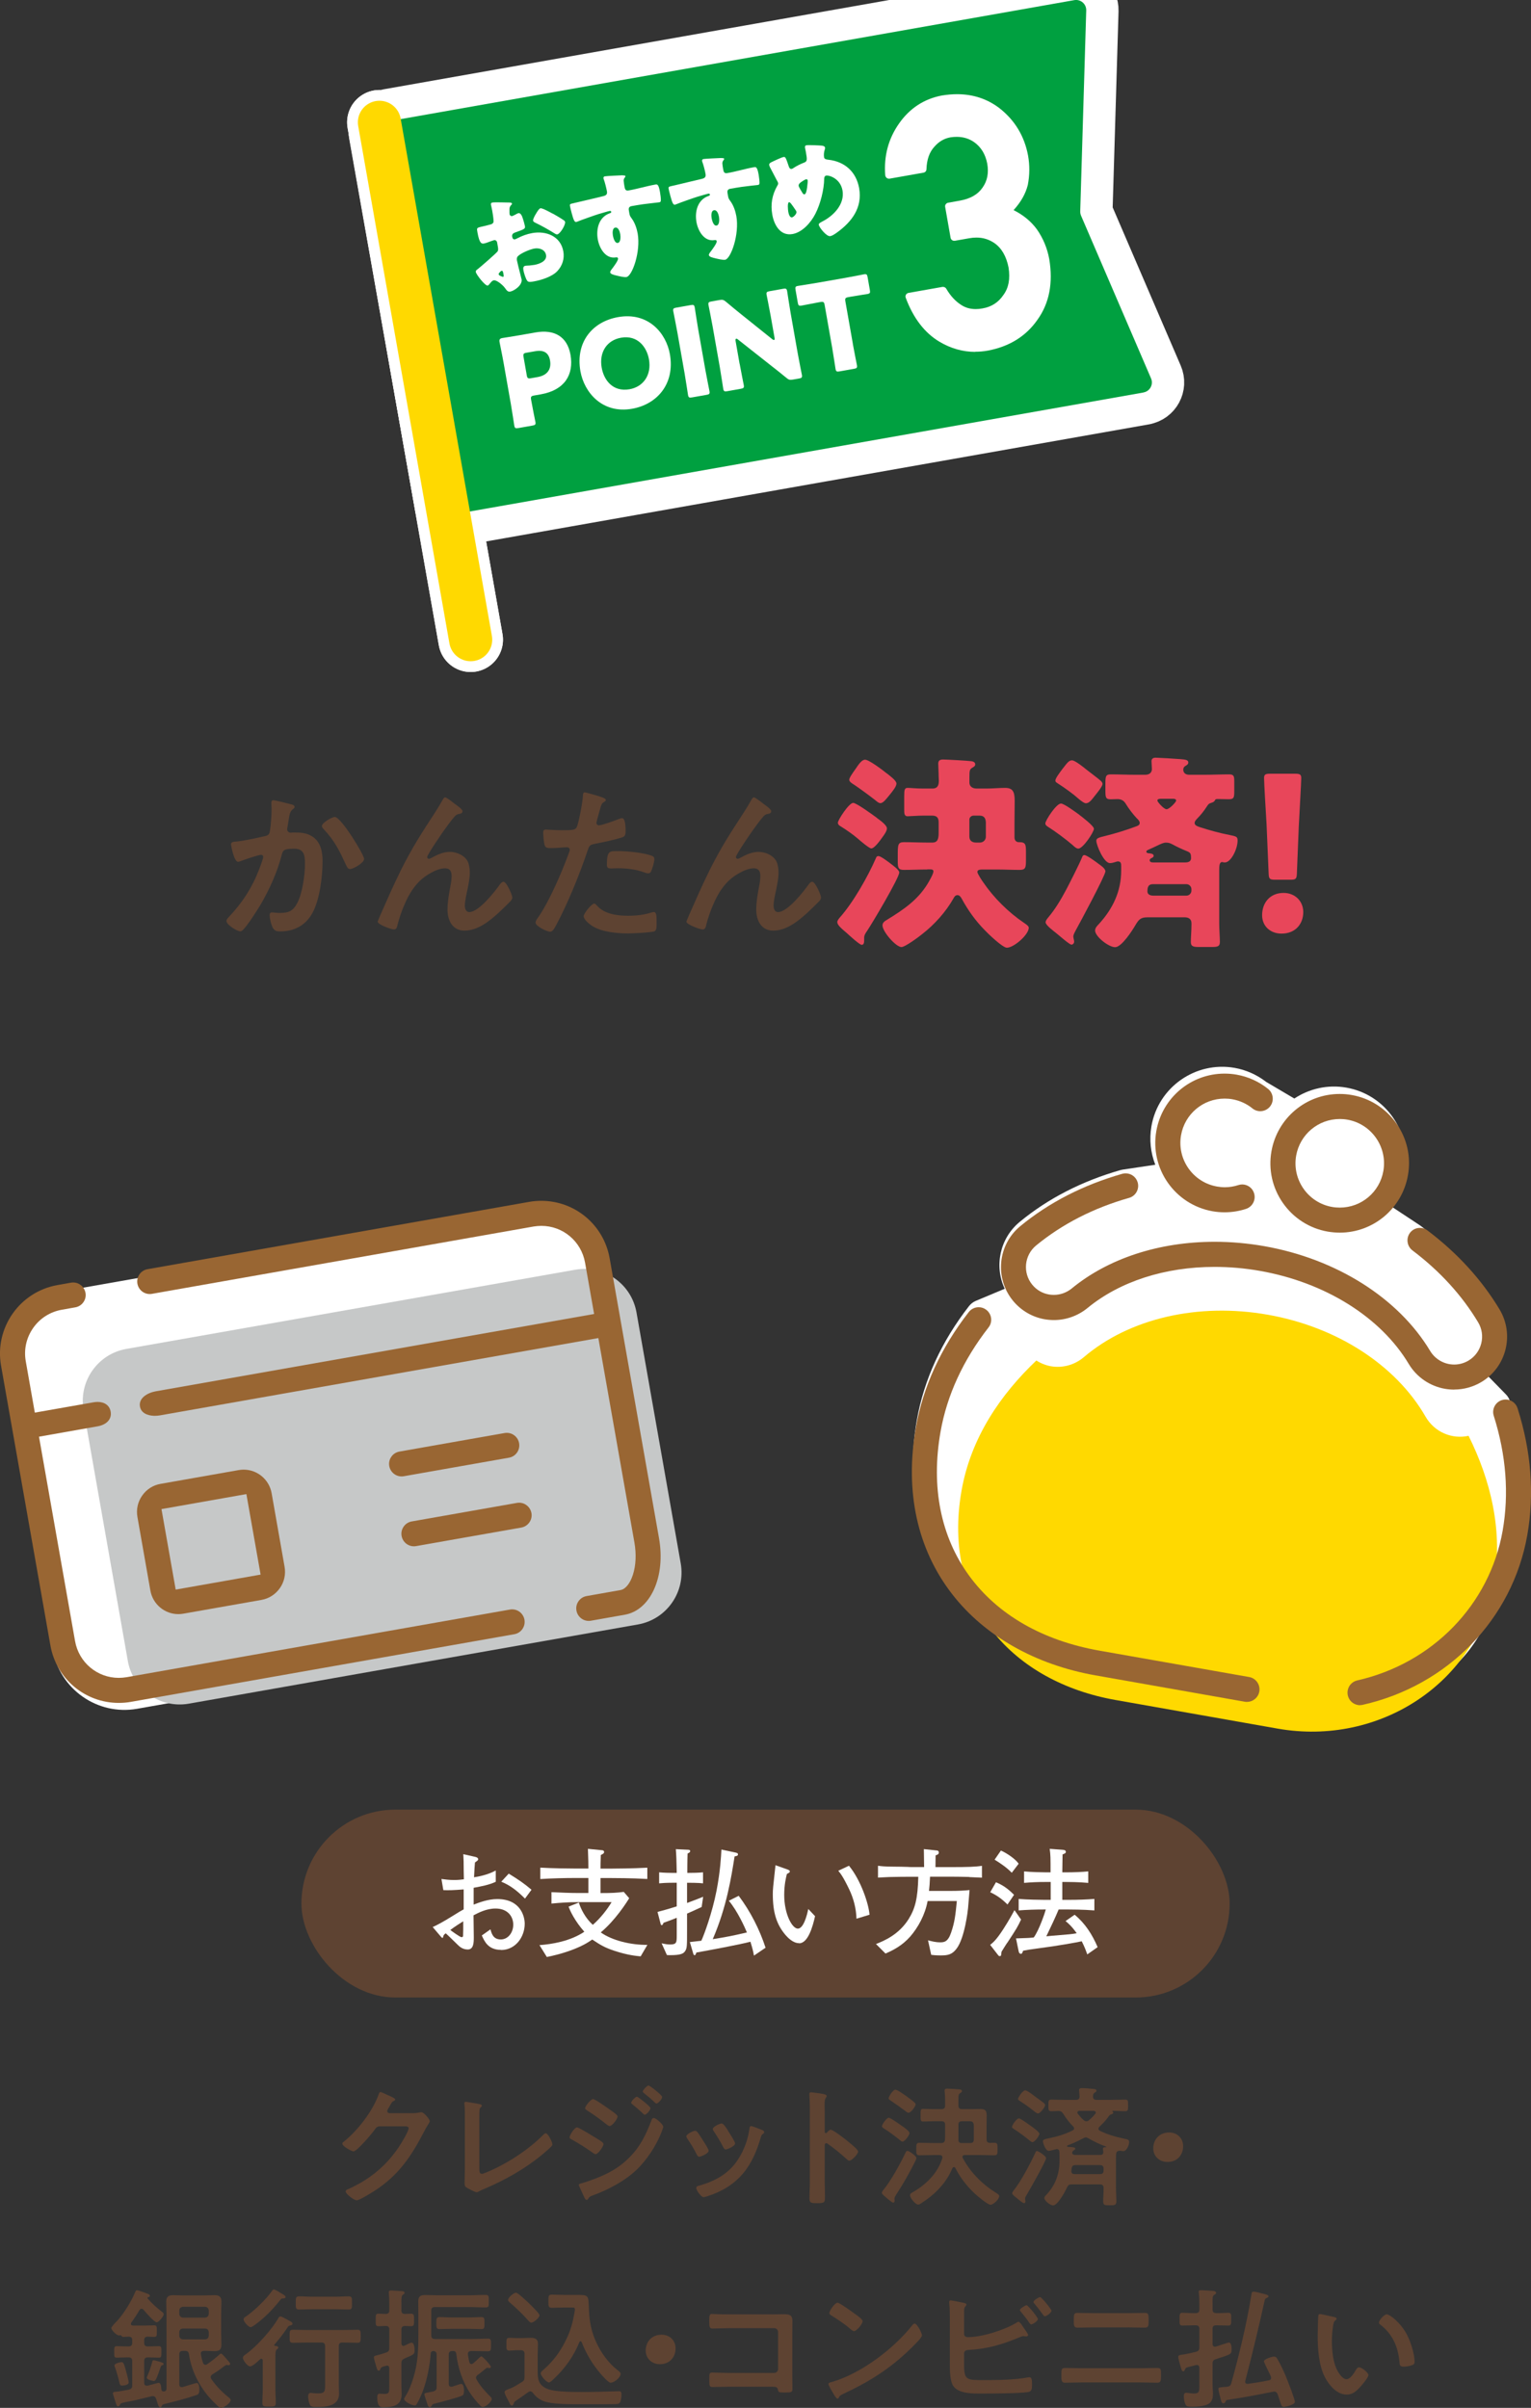 <?xml version="1.0" encoding="UTF-8"?> <svg xmlns="http://www.w3.org/2000/svg" id="_レイヤー_2" viewBox="0 0 234.76 369.12"><rect x="0" y="0" width="234.76" height="369.12" fill="#333333" stroke="none"/><defs><style>.cls-1{stroke:#ffd900;stroke-width:6.61px;}.cls-1,.cls-2{fill:none;stroke-linecap:round;stroke-linejoin:round;}.cls-3{fill:#fff;}.cls-4{fill:#e8465a;}.cls-5{fill:#00a040;}.cls-6{fill:#963;}.cls-7{fill:#c6c8c8;}.cls-8{fill:#5e4332;}.cls-2{stroke:#fff;stroke-width:9.91px;}.cls-9{fill:#ffd900;fill-rule:evenodd;}</style></defs><g id="_文字"><g><g><g><g><path class="cls-2" d="M175.34,60.17l-104.99,18.54c-.85,.15-1.66-.42-1.81-1.26l-10.12-57.07c-.15-.85,.42-1.66,1.27-1.81L164.73,.02c.97-.17,1.86,.59,1.83,1.58l-.92,30.81c0,.23,.04,.45,.13,.66l10.73,24.94c.4,.92-.17,1.98-1.16,2.15Z"></path><g><g><path class="cls-2" d="M79.98,42.78c.17,.95-1.15,1.81-1.74,1.92-.38,.07-.55-.19-.81-.55-.38-.52-1.31-1.25-1.71-1.18-.23,.04-.4,.25-.54,.42-.12,.15-.29,.37-.4,.39-.38,.07-1.75-1.68-1.82-2.08-.04-.21,.11-.31,.3-.45,.39-.3,2.91-2.48,3.06-2.74,.09-.18,.07-.42,.03-.65l-.12-.68c-.04-.24-.23-.41-.48-.36-.07,.01-.47,.16-.57,.19-.25,.1-.71,.27-.95,.31-.35,.06-.7,.1-1.02-1.7-.12-.66-.12-.69,.55-.85,.5-.11,1-.23,1.49-.37,.17-.05,.35-.15,.41-.32,.07-.19-.06-1.06-.15-1.58l-.05-.29c-.06-.37-.17-.74-.18-.84-.03-.17,.04-.29,.21-.32,.38-.07,2.15,0,2.65,0,.16,0,.35,.03,.37,.17,.02,.09-.08,.17-.14,.22-.22,.25-.25,.44-.25,.69,0,.39,0,.66,.02,.71,.03,.19,.22,.32,.39,.29,.09-.02,.43-.2,.53-.25,.13-.08,.34-.19,.45-.2,.29-.05,.52,.3,.71,.97,.08,.25,.22,.75,.27,1.01,.08,.43-.11,.48-1.53,.99-.29,.1-.49,.28-.42,.65,.04,.24,.15,.44,.43,.39,.1-.02,.28-.12,.38-.17,.7-.37,1.48-.65,2.26-.79,2.13-.38,4.36,.47,4.77,2.81,.2,1.11-.15,2.21-.92,3.02-.8,.86-2.46,1.38-3.59,1.58-.47,.08-.83,.15-1.02-.09-.25-.33-.51-1.2-.58-1.58-.06-.31-.08-.67,.3-.73,.1-.02,.5-.03,.62-.04,.21-.02,.54-.06,.73-.09,.75-.13,1.98-.56,1.81-1.52-.15-.85-1.06-1.12-1.79-.99-.68,.12-2.09,.71-2.55,1.2-.15,.17-.16,.42-.12,.63,.04,.21,.17,.74,.22,.95,.08,.34,.45,1.75,.49,1.95Zm-2.8-.87c-.04-.21-.09-.43-.25-.4-.14,.02-.27,.19-.36,.3-.06,.06-.12,.13-.1,.23,.02,.14,.09,.18,.43,.33,.12,.05,.19,.07,.23,.07,.12-.02,.12-.13,.1-.23l-.05-.3Zm7.58-9.17c.46,.26,1.17,.67,1.6,.97,.12,.07,.26,.17,.29,.31,.08,.45-.75,1.83-1.19,1.91-.16,.03-.3-.07-.46-.17-.91-.57-1.84-1.09-2.8-1.56-.21-.1-.43-.19-.46-.38-.04-.24,.34-.9,.48-1.11,.03-.04,.05-.1,.08-.14,.18-.28,.38-.6,.58-.64,.29-.05,1.57,.66,1.86,.82Z"></path><path class="cls-2" d="M95.48,26.89c.14,0,.41,0,.43,.12,0,.05-.03,.11-.09,.18-.08,.12-.22,.27-.18,.57,.01,.18,.06,.54,.11,.8,.08,.45,.15,.73,.67,.63,1.37-.24,2.71-.66,4.08-.9,.26-.05,.49-.07,.7,1.15,.06,.33,.16,1.08,.13,1.32-.03,.15-.07,.23-.22,.25-.09,.02-1.98,.22-2.52,.3-.58,.08-1.17,.19-1.76,.29-.33,.06-.47,.28-.41,.61l.07,.42c.08,.45,.1,.48,.41,.91,.45,.62,.75,1.51,.88,2.26,.49,2.79-.84,6.52-1.72,6.67-.37,.06-1.11-.13-1.49-.22-.52-.12-.96-.24-1-.49-.03-.16,.16-.4,.28-.55,.28-.37,.97-1.3,.92-1.58-.03-.19-.2-.2-.35-.17-1.6,.25-2.53-1.45-2.76-2.79-.27-1.54,.15-3.34,1.77-3.95,.12-.04,.32-.09,.3-.25-.02-.09-.1-.16-.26-.13-.19,.03-1.43,.4-1.7,.48-.41,.12-2.77,.95-3.1,1.1-.1,.04-.22,.09-.3,.11-.28,.05-.43-.33-.71-1.36-.15-.56-.24-.96-.26-1.1-.05-.26,.03-.31,.45-.4,1.57-.35,3.11-.74,4.48-1.06,.45-.1,.84-.2,.74-.77-.09-.49-.32-1.41-.49-1.86-.03-.07-.04-.1-.04-.14-.02-.12,0-.27,.21-.31,.31-.06,2.34-.14,2.75-.16Zm-1.5,9.23c.06,.31,.28,1.2,.75,1.12,.47-.08,.44-.97,.38-1.32-.06-.36-.27-1.12-.77-1.03-.47,.08-.42,.88-.36,1.23Z"></path><path class="cls-2" d="M110.62,24.23c.14,0,.41,0,.43,.12,0,.05-.03,.11-.09,.18-.08,.12-.22,.27-.19,.57,.01,.18,.06,.54,.11,.8,.08,.45,.15,.73,.67,.63,1.37-.24,2.71-.66,4.08-.9,.26-.05,.49-.07,.7,1.15,.06,.33,.15,1.08,.13,1.32-.03,.15-.07,.23-.22,.25-.09,.01-1.98,.22-2.52,.3-.58,.08-1.17,.19-1.76,.29-.33,.06-.47,.28-.41,.61l.07,.42c.08,.45,.1,.48,.41,.91,.45,.62,.75,1.51,.88,2.26,.49,2.79-.84,6.52-1.72,6.68-.36,.06-1.11-.13-1.49-.22-.52-.12-.96-.24-1-.49-.03-.16,.16-.4,.28-.55,.28-.37,.97-1.3,.92-1.58-.03-.19-.2-.2-.35-.17-1.6,.25-2.53-1.45-2.76-2.79-.27-1.54,.15-3.34,1.77-3.95,.12-.04,.32-.09,.3-.25-.02-.09-.1-.16-.26-.13-.19,.03-1.43,.4-1.7,.48-.41,.12-2.77,.95-3.1,1.1-.1,.04-.22,.09-.3,.11-.28,.05-.43-.33-.71-1.36-.15-.56-.24-.96-.27-1.1-.04-.26,.04-.31,.45-.4,1.57-.35,3.11-.75,4.48-1.06,.45-.1,.84-.2,.74-.77-.08-.49-.32-1.41-.49-1.86-.03-.07-.04-.1-.04-.14-.02-.12,0-.27,.21-.31,.31-.06,2.34-.14,2.75-.16Zm-1.5,9.23c.06,.31,.28,1.2,.75,1.12,.47-.08,.44-.97,.38-1.32-.06-.36-.27-1.12-.77-1.03-.47,.08-.42,.88-.36,1.23Z"></path><path class="cls-2" d="M126.08,22.34c.17,.02,.39,.09,.43,.28,.02,.12-.01,.22-.05,.33-.12,.34-.16,.8-.1,1.16,.05,.3,.37,.35,.69,.38,2.5,.29,4.24,1.85,4.69,4.36,.52,2.97-1.11,5.15-3.42,6.81-.46,.33-.75,.49-1.01,.54-.56,.1-1.68-1.31-1.76-1.73-.03-.17,.09-.28,.57-.53,1.71-.87,3.43-2.65,3.07-4.73-.34-1.91-2.12-2.36-2.48-2.3-.23,.04-.32,.22-.33,.47-.02,1.7-.58,3.9-1.36,5.41-.68,1.32-1.96,2.81-3.5,3.09-1.88,.33-2.83-1.42-3.1-2.98-.28-1.58-.03-3.02,.76-4.41,.1-.16,.17-.28,.13-.47-.02-.09-.14-.3-.22-.43-.35-.66-.68-1.31-1.03-1.97-.06-.12-.09-.23-.11-.34-.03-.17,.12-.31,.29-.39,.33-.17,1.6-.77,1.91-.82,.28-.05,.35,.17,.56,.74,.07,.2,.15,.44,.25,.73,.07,.2,.18,.4,.44,.35,.1-.02,.15-.04,.31-.16,.4-.27,1.06-.6,1.51-.77,.59-.21,.57-.41,.35-1.67-.03-.19-.08-.38-.12-.57-.04-.23-.04-.41,.22-.45,.35-.06,2.02,.02,2.39,.06Zm-5.21,10.12c.05,.26,.2,.93,.58,.86,.23-.04,.73-.54,.68-.84-.02-.1-.06-.17-.14-.28-.61-.9-.84-1.23-1-1.2-.29,.05-.16,1.23-.12,1.45Zm1.88-4.48c-.17,.14-.32,.29-.28,.55,.02,.14,.51,.95,.62,1.11,.07,.1,.15,.17,.28,.15,.21-.04,.32-.54,.39-1.05,.07-.53,.11-.99,.09-1.09-.02-.12-.12-.19-.25-.17-.17,.03-.7,.38-.86,.51Z"></path><path class="cls-2" d="M79.48,65.62c-.43,.08-.55,.02-.62-.37-.02-.13-.35-2.29-.52-3.28l-1.12-6.35c-.17-.99-.6-3.05-.62-3.18-.07-.39,.04-.55,.43-.62,.13-.02,1.78-.28,2.64-.43l2.45-.43c2.86-.5,4.86,.61,5.36,3.43,.53,3.03-.88,5.41-4.55,6.06l-1.03,.18c-.47,.08-.54,.19-.46,.66,.2,1.14,.63,3.26,.66,3.39,.07,.39-.03,.49-.46,.56l-2.15,.38Zm1.29-8.1c.08,.47,.19,.54,.66,.46l1.01-.18c1.42-.25,2.15-1.13,1.9-2.55-.2-1.12-.89-1.65-2.27-1.41l-1.33,.23c-.47,.08-.54,.19-.46,.66l.49,2.78Z"></path><path class="cls-2" d="M102.72,54.3c.8,4.56-1.98,7.69-5.79,8.36-4.58,.81-7.35-2.5-7.93-5.75-.78-4.45,1.82-7.6,5.78-8.3,4.63-.82,7.37,2.46,7.94,5.69Zm-10.46,2.06c.34,1.91,1.7,3.76,4.28,3.31,2.07-.37,3.4-2.14,2.97-4.59-.33-1.85-1.72-3.76-4.28-3.31-2.19,.39-3.38,2.23-2.97,4.59Z"></path><path class="cls-2" d="M106.12,60.92c-.43,.08-.55,.02-.62-.37-.02-.13-.35-2.29-.52-3.28l-1.11-6.29c-.17-.99-.61-3.13-.63-3.26-.07-.39,.03-.49,.46-.56l2.21-.39c.43-.08,.55-.02,.62,.37,.02,.13,.35,2.29,.52,3.28l1.11,6.29c.17,.99,.61,3.13,.63,3.26,.07,.39-.03,.49-.46,.56l-2.21,.39Z"></path><path class="cls-2" d="M113.42,55.78c.17,.99,.61,3.13,.63,3.26,.07,.39-.03,.49-.46,.56l-2.07,.37c-.43,.08-.55,.02-.62-.37-.02-.13-.35-2.29-.52-3.28l-1.11-6.29c-.17-.99-.61-3.13-.63-3.26-.07-.39,.03-.49,.46-.56l1.23-.22c.46-.08,.63-.03,.99,.27,.84,.72,1.63,1.35,2.43,2l4.67,3.74c.12,.1,.22,.13,.27,.12,.08-.01,.11-.12,.08-.32l-.59-3.34c-.17-.99-.61-3.13-.63-3.26-.07-.39,.03-.49,.46-.56l2.07-.37c.43-.08,.55-.02,.62,.37,.02,.13,.35,2.29,.52,3.28l1.11,6.29c.17,.99,.61,3.13,.63,3.26,.07,.39-.03,.49-.46,.56l-.93,.16c-.47,.08-.63,.03-.99-.27-.81-.67-1.55-1.25-2.47-1.97l-4.97-3.92c-.11-.1-.2-.12-.25-.11-.09,.02-.13,.12-.1,.33l.62,3.53Z"></path><path class="cls-2" d="M130.77,52.72c.17,.99,.61,3.13,.63,3.26,.07,.39-.03,.49-.46,.56l-2.2,.39c-.43,.08-.55,.02-.62-.37-.02-.13-.35-2.29-.52-3.28l-1.15-6.52c-.08-.47-.19-.54-.66-.46l-.39,.07c-.67,.12-2.38,.46-2.51,.48-.39,.07-.49-.03-.56-.46l-.34-1.94c-.08-.43-.02-.56,.37-.62,.13-.02,2.02-.32,2.9-.47l4.33-.76c.88-.15,2.76-.52,2.89-.55,.39-.07,.49,.03,.56,.46l.34,1.94c.08,.43,.02,.55-.37,.62-.13,.02-1.86,.29-2.53,.41l-.39,.07c-.47,.08-.54,.19-.46,.66l1.15,6.52Z"></path></g><g><g><path class="cls-2" d="M149.53,53.94c-1.89,0-3.73-.52-5.45-1.54-2.3-1.36-4.04-3.64-5.2-6.76-.06-.16-.04-.33,.04-.47s.23-.24,.39-.27l5.2-.92s.07,0,.1,0c.2,0,.38,.1,.49,.28,.63,1.09,1.41,1.93,2.31,2.5,.64,.42,1.36,.62,2.21,.62,.33,0,.68-.03,1.04-.1,1.38-.24,2.43-.92,3.2-2.06,.81-1.1,1.06-2.47,.79-4.21-.34-1.72-1.07-2.99-2.19-3.76-.82-.55-1.71-.83-2.73-.83-.35,0-.72,.03-1.1,.1l-2.22,.39s-.07,0-.1,0c-.27,0-.5-.19-.55-.46l-.83-4.72c-.03-.15,0-.3,.09-.42s.22-.21,.36-.23l1.79-.32c1.63-.29,2.78-.95,3.5-2.01,.73-1.04,.96-2.24,.71-3.67-.28-1.43-.93-2.51-1.98-3.27-.79-.56-1.68-.83-2.7-.83-.3,0-.62,.02-.94,.07-.98,.17-1.8,.65-2.5,1.46-.75,.82-1.15,1.96-1.2,3.43,0,.27-.2,.49-.46,.53l-5.2,.92s-.07,0-.1,0c-.12,0-.24-.04-.34-.12-.12-.1-.2-.24-.22-.4-.23-2.94,.48-5.61,2.12-7.94,1.62-2.32,3.83-3.77,6.56-4.29,.81-.13,1.59-.2,2.34-.2,2.47,0,4.67,.73,6.54,2.18,2.33,1.84,3.79,4.27,4.34,7.23,.27,1.5,.25,3.02-.04,4.51-.34,1.35-1.07,2.64-2.18,3.85,1.5,.75,2.69,1.74,3.57,2.94,.97,1.39,1.6,2.92,1.9,4.57,.61,3.66,0,6.77-1.79,9.27-1.75,2.54-4.32,4.14-7.65,4.76-.65,.12-1.3,.17-1.93,.17Z"></path><path class="cls-2" d="M149.53,53.94c-1.89,0-3.73-.52-5.45-1.54-2.3-1.36-4.04-3.64-5.2-6.76-.06-.16-.04-.33,.04-.47s.23-.24,.39-.27l5.2-.92s.07,0,.1,0c.2,0,.38,.1,.49,.28,.63,1.09,1.41,1.93,2.31,2.5,.64,.42,1.36,.62,2.21,.62,.33,0,.68-.03,1.04-.1,1.38-.24,2.43-.92,3.2-2.06,.81-1.1,1.06-2.47,.79-4.21-.34-1.72-1.07-2.99-2.19-3.76-.82-.55-1.71-.83-2.73-.83-.35,0-.72,.03-1.1,.1l-2.22,.39s-.07,0-.1,0c-.27,0-.5-.19-.55-.46l-.83-4.72c-.03-.15,0-.3,.09-.42s.22-.21,.36-.23l1.79-.32c1.63-.29,2.78-.95,3.5-2.01,.73-1.04,.96-2.24,.71-3.67-.28-1.43-.93-2.51-1.98-3.27-.79-.56-1.68-.83-2.7-.83-.3,0-.62,.02-.94,.07-.98,.17-1.8,.65-2.5,1.46-.75,.82-1.15,1.96-1.2,3.43,0,.27-.2,.49-.46,.53l-5.2,.92s-.07,0-.1,0c-.12,0-.24-.04-.34-.12-.12-.1-.2-.24-.22-.4-.23-2.94,.48-5.61,2.12-7.94,1.62-2.32,3.83-3.77,6.56-4.29,.81-.13,1.59-.2,2.34-.2,2.47,0,4.67,.73,6.54,2.18,2.33,1.84,3.79,4.27,4.34,7.23,.27,1.5,.25,3.02-.04,4.51-.34,1.35-1.07,2.64-2.18,3.85,1.5,.75,2.69,1.74,3.57,2.94,.97,1.39,1.6,2.92,1.9,4.57,.61,3.66,0,6.77-1.79,9.27-1.75,2.54-4.32,4.14-7.65,4.76-.65,.12-1.3,.17-1.93,.17Z"></path></g><g><path class="cls-2" d="M149.53,53.94c-1.89,0-3.73-.52-5.45-1.54-2.3-1.36-4.04-3.64-5.2-6.76-.06-.16-.04-.33,.04-.47s.23-.24,.39-.27l5.2-.92s.07,0,.1,0c.2,0,.38,.1,.49,.28,.63,1.09,1.41,1.93,2.31,2.5,.64,.42,1.36,.62,2.21,.62,.33,0,.68-.03,1.04-.1,1.38-.24,2.43-.92,3.2-2.06,.81-1.1,1.06-2.47,.79-4.21-.34-1.72-1.07-2.99-2.19-3.76-.82-.55-1.71-.83-2.73-.83-.35,0-.72,.03-1.1,.1l-2.22,.39s-.07,0-.1,0c-.27,0-.5-.19-.55-.46l-.83-4.72c-.03-.15,0-.3,.09-.42s.22-.21,.36-.23l1.79-.32c1.63-.29,2.78-.95,3.5-2.01,.73-1.04,.96-2.24,.71-3.67-.28-1.43-.93-2.51-1.98-3.27-.79-.56-1.68-.83-2.7-.83-.3,0-.62,.02-.94,.07-.98,.17-1.8,.65-2.5,1.46-.75,.82-1.15,1.96-1.2,3.43,0,.27-.2,.49-.46,.53l-5.2,.92s-.07,0-.1,0c-.12,0-.24-.04-.34-.12-.12-.1-.2-.24-.22-.4-.23-2.94,.48-5.61,2.12-7.94,1.62-2.32,3.83-3.77,6.56-4.29,.81-.13,1.59-.2,2.34-.2,2.47,0,4.67,.73,6.54,2.18,2.33,1.84,3.79,4.27,4.34,7.23,.27,1.5,.25,3.02-.04,4.51-.34,1.35-1.07,2.64-2.18,3.85,1.5,.75,2.69,1.74,3.57,2.94,.97,1.39,1.6,2.92,1.9,4.57,.61,3.66,0,6.77-1.79,9.27-1.75,2.54-4.32,4.14-7.65,4.76-.65,.12-1.3,.17-1.93,.17Z"></path><path class="cls-2" d="M149.53,53.94c-1.89,0-3.73-.52-5.45-1.54-2.3-1.36-4.04-3.64-5.2-6.76-.06-.16-.04-.33,.04-.47s.23-.24,.39-.27l5.2-.92s.07,0,.1,0c.2,0,.38,.1,.49,.28,.63,1.09,1.41,1.93,2.31,2.5,.64,.42,1.36,.62,2.21,.62,.33,0,.68-.03,1.04-.1,1.38-.24,2.43-.92,3.2-2.06,.81-1.1,1.06-2.47,.79-4.21-.34-1.72-1.07-2.99-2.19-3.76-.82-.55-1.71-.83-2.73-.83-.35,0-.72,.03-1.1,.1l-2.22,.39s-.07,0-.1,0c-.27,0-.5-.19-.55-.46l-.83-4.72c-.03-.15,0-.3,.09-.42s.22-.21,.36-.23l1.79-.32c1.63-.29,2.78-.95,3.5-2.01,.73-1.04,.96-2.24,.71-3.67-.28-1.43-.93-2.51-1.98-3.27-.79-.56-1.68-.83-2.7-.83-.3,0-.62,.02-.94,.07-.98,.17-1.8,.65-2.5,1.46-.75,.82-1.15,1.96-1.2,3.43,0,.27-.2,.49-.46,.53l-5.2,.92s-.07,0-.1,0c-.12,0-.24-.04-.34-.12-.12-.1-.2-.24-.22-.4-.23-2.94,.48-5.61,2.12-7.94,1.62-2.32,3.83-3.77,6.56-4.29,.81-.13,1.59-.2,2.34-.2,2.47,0,4.67,.73,6.54,2.18,2.33,1.84,3.79,4.27,4.34,7.23,.27,1.5,.25,3.02-.04,4.51-.34,1.35-1.07,2.64-2.18,3.85,1.5,.75,2.69,1.74,3.57,2.94,.97,1.39,1.6,2.92,1.9,4.57,.61,3.66,0,6.77-1.79,9.27-1.75,2.54-4.32,4.14-7.65,4.76-.65,.12-1.3,.17-1.93,.17Z"></path></g><g><path class="cls-2" d="M149.53,53.94c-1.89,0-3.73-.52-5.45-1.54-2.3-1.36-4.04-3.64-5.2-6.76-.06-.16-.04-.33,.04-.47s.23-.24,.39-.27l5.2-.92s.07,0,.1,0c.2,0,.38,.1,.49,.28,.63,1.09,1.41,1.93,2.31,2.5,.64,.42,1.36,.62,2.21,.62,.33,0,.68-.03,1.04-.1,1.38-.24,2.43-.92,3.2-2.06,.81-1.1,1.06-2.47,.79-4.21-.34-1.72-1.07-2.99-2.19-3.76-.82-.55-1.71-.83-2.73-.83-.35,0-.72,.03-1.1,.1l-2.22,.39s-.07,0-.1,0c-.27,0-.5-.19-.55-.46l-.83-4.72c-.03-.15,0-.3,.09-.42s.22-.21,.36-.23l1.79-.32c1.63-.29,2.78-.95,3.5-2.01,.73-1.04,.96-2.24,.71-3.67-.28-1.43-.93-2.51-1.98-3.27-.79-.56-1.68-.83-2.7-.83-.3,0-.62,.02-.94,.07-.98,.17-1.8,.65-2.5,1.46-.75,.82-1.15,1.96-1.2,3.43,0,.27-.2,.49-.46,.53l-5.2,.92s-.07,0-.1,0c-.12,0-.24-.04-.34-.12-.12-.1-.2-.24-.22-.4-.23-2.94,.48-5.61,2.12-7.94,1.62-2.32,3.83-3.77,6.56-4.29,.81-.13,1.59-.2,2.34-.2,2.47,0,4.67,.73,6.54,2.18,2.33,1.84,3.79,4.27,4.34,7.23,.27,1.5,.25,3.02-.04,4.51-.34,1.35-1.07,2.64-2.18,3.85,1.5,.75,2.69,1.74,3.57,2.94,.97,1.39,1.6,2.92,1.9,4.57,.61,3.66,0,6.77-1.79,9.27-1.75,2.54-4.32,4.14-7.65,4.76-.65,.12-1.3,.17-1.93,.17Z"></path><path class="cls-2" d="M149.53,53.94c-1.89,0-3.73-.52-5.45-1.54-2.3-1.36-4.04-3.64-5.2-6.76-.06-.16-.04-.33,.04-.47s.23-.24,.39-.27l5.2-.92s.07,0,.1,0c.2,0,.38,.1,.49,.28,.63,1.09,1.41,1.93,2.31,2.5,.64,.42,1.36,.62,2.21,.62,.33,0,.68-.03,1.04-.1,1.38-.24,2.43-.92,3.2-2.06,.81-1.1,1.06-2.47,.79-4.21-.34-1.72-1.07-2.99-2.19-3.76-.82-.55-1.71-.83-2.73-.83-.35,0-.72,.03-1.1,.1l-2.22,.39s-.07,0-.1,0c-.27,0-.5-.19-.55-.46l-.83-4.72c-.03-.15,0-.3,.09-.42s.22-.21,.36-.23l1.79-.32c1.63-.29,2.78-.95,3.5-2.01,.73-1.04,.96-2.24,.71-3.67-.28-1.43-.93-2.51-1.98-3.27-.79-.56-1.68-.83-2.7-.83-.3,0-.62,.02-.94,.07-.98,.17-1.8,.65-2.5,1.46-.75,.82-1.15,1.96-1.2,3.43,0,.27-.2,.49-.46,.53l-5.2,.92s-.07,0-.1,0c-.12,0-.24-.04-.34-.12-.12-.1-.2-.24-.22-.4-.23-2.94,.48-5.61,2.12-7.94,1.62-2.32,3.83-3.77,6.56-4.29,.81-.13,1.59-.2,2.34-.2,2.47,0,4.67,.73,6.54,2.18,2.33,1.84,3.79,4.27,4.34,7.23,.27,1.5,.25,3.02-.04,4.51-.34,1.35-1.07,2.64-2.18,3.85,1.5,.75,2.69,1.74,3.57,2.94,.97,1.39,1.6,2.92,1.9,4.57,.61,3.66,0,6.77-1.79,9.27-1.75,2.54-4.32,4.14-7.65,4.76-.65,.12-1.3,.17-1.93,.17Z"></path></g></g></g></g><g><line class="cls-2" x1="72.17" y1="98.06" x2="58.18" y2="18.75"></line><line class="cls-2" x1="72.17" y1="98.06" x2="58.18" y2="18.75"></line></g></g><g><g><path class="cls-5" d="M175.34,60.17l-104.99,18.54c-.85,.15-1.66-.42-1.81-1.26l-10.12-57.07c-.15-.85,.42-1.66,1.27-1.81L164.73,.02c.97-.17,1.86,.59,1.83,1.58l-.92,30.81c0,.23,.04,.45,.13,.66l10.73,24.94c.4,.92-.17,1.98-1.16,2.15Z"></path><g><g><path class="cls-3" d="M79.98,42.78c.17,.95-1.15,1.81-1.74,1.92-.38,.07-.55-.19-.81-.55-.38-.52-1.31-1.25-1.71-1.18-.23,.04-.4,.25-.54,.42-.12,.15-.29,.37-.4,.39-.38,.07-1.75-1.68-1.82-2.08-.04-.21,.11-.31,.3-.45,.39-.3,2.91-2.48,3.06-2.74,.09-.18,.07-.42,.03-.65l-.12-.68c-.04-.24-.23-.41-.48-.36-.07,.01-.47,.16-.57,.19-.25,.1-.71,.27-.95,.31-.35,.06-.7,.1-1.02-1.7-.12-.66-.12-.69,.55-.85,.5-.11,1-.23,1.49-.37,.17-.05,.35-.15,.41-.32,.07-.19-.06-1.06-.15-1.58l-.05-.29c-.06-.37-.17-.74-.18-.84-.03-.17,.04-.29,.21-.32,.38-.07,2.15,0,2.65,0,.16,0,.35,.03,.37,.17,.02,.09-.08,.17-.14,.22-.22,.25-.25,.44-.25,.69,0,.39,0,.66,.02,.71,.03,.19,.22,.32,.39,.29,.09-.02,.43-.2,.53-.25,.13-.08,.34-.19,.45-.2,.29-.05,.52,.3,.71,.97,.08,.25,.22,.75,.27,1.01,.08,.43-.11,.48-1.53,.99-.29,.1-.49,.28-.42,.65,.04,.24,.15,.44,.43,.39,.1-.02,.28-.12,.38-.17,.7-.37,1.48-.65,2.26-.79,2.13-.38,4.36,.47,4.77,2.81,.2,1.11-.15,2.21-.92,3.02-.8,.86-2.46,1.38-3.59,1.58-.47,.08-.83,.15-1.02-.09-.25-.33-.51-1.2-.58-1.58-.06-.31-.08-.67,.3-.73,.1-.02,.5-.03,.62-.04,.21-.02,.54-.06,.73-.09,.75-.13,1.98-.56,1.81-1.52-.15-.85-1.06-1.12-1.79-.99-.68,.12-2.09,.71-2.55,1.2-.15,.17-.16,.42-.12,.63,.04,.21,.17,.74,.22,.95,.08,.34,.45,1.75,.49,1.95Zm-2.8-.87c-.04-.21-.09-.43-.25-.4-.14,.02-.27,.19-.36,.3-.06,.06-.12,.13-.1,.23,.02,.14,.09,.18,.43,.33,.12,.05,.19,.07,.23,.07,.12-.02,.12-.13,.1-.23l-.05-.3Zm7.58-9.17c.46,.26,1.17,.67,1.6,.97,.12,.07,.26,.17,.29,.31,.08,.45-.75,1.83-1.19,1.91-.16,.03-.3-.07-.46-.17-.91-.57-1.84-1.09-2.8-1.56-.21-.1-.43-.19-.46-.38-.04-.24,.34-.9,.48-1.11,.03-.04,.05-.1,.08-.14,.18-.28,.38-.6,.58-.64,.29-.05,1.57,.66,1.86,.82Z"></path><path class="cls-3" d="M95.48,26.89c.14,0,.41,0,.43,.12,0,.05-.03,.11-.09,.18-.08,.12-.22,.27-.18,.57,.01,.18,.06,.54,.11,.8,.08,.45,.15,.73,.67,.63,1.37-.24,2.71-.66,4.08-.9,.26-.05,.49-.07,.7,1.15,.06,.33,.16,1.08,.13,1.32-.03,.15-.07,.23-.22,.25-.09,.02-1.98,.22-2.52,.3-.58,.08-1.17,.19-1.76,.29-.33,.06-.47,.28-.41,.61l.07,.42c.08,.45,.1,.48,.41,.91,.45,.62,.75,1.51,.88,2.26,.49,2.79-.84,6.52-1.72,6.67-.37,.06-1.11-.13-1.49-.22-.52-.12-.96-.24-1-.49-.03-.16,.16-.4,.28-.55,.28-.37,.97-1.3,.92-1.58-.03-.19-.2-.2-.35-.17-1.6,.25-2.53-1.45-2.76-2.79-.27-1.54,.15-3.34,1.77-3.95,.12-.04,.32-.09,.3-.25-.02-.09-.1-.16-.26-.13-.19,.03-1.43,.4-1.7,.48-.41,.12-2.77,.95-3.1,1.1-.1,.04-.22,.09-.3,.11-.28,.05-.43-.33-.71-1.36-.15-.56-.24-.96-.26-1.1-.05-.26,.03-.31,.45-.4,1.57-.35,3.11-.74,4.48-1.06,.45-.1,.84-.2,.74-.77-.09-.49-.32-1.41-.49-1.86-.03-.07-.04-.1-.04-.14-.02-.12,0-.27,.21-.31,.31-.06,2.34-.14,2.75-.16Zm-1.5,9.23c.06,.31,.28,1.2,.75,1.12,.47-.08,.44-.97,.38-1.32-.06-.36-.27-1.12-.77-1.03-.47,.08-.42,.88-.36,1.23Z"></path><path class="cls-3" d="M110.62,24.23c.14,0,.41,0,.43,.12,0,.05-.03,.11-.09,.18-.08,.12-.22,.27-.19,.57,.01,.18,.06,.54,.11,.8,.08,.45,.15,.73,.67,.63,1.37-.24,2.71-.66,4.08-.9,.26-.05,.49-.07,.7,1.15,.06,.33,.15,1.08,.13,1.32-.03,.15-.07,.23-.22,.25-.09,.01-1.98,.22-2.52,.3-.58,.08-1.17,.19-1.76,.29-.33,.06-.47,.28-.41,.61l.07,.42c.08,.45,.1,.48,.41,.91,.45,.62,.75,1.51,.88,2.26,.49,2.79-.84,6.52-1.72,6.68-.36,.06-1.11-.13-1.49-.22-.52-.12-.96-.24-1-.49-.03-.16,.16-.4,.28-.55,.28-.37,.97-1.3,.92-1.58-.03-.19-.2-.2-.35-.17-1.6,.25-2.53-1.45-2.76-2.79-.27-1.54,.15-3.34,1.77-3.95,.12-.04,.32-.09,.3-.25-.02-.09-.1-.16-.26-.13-.19,.03-1.43,.4-1.7,.48-.41,.12-2.77,.95-3.1,1.1-.1,.04-.22,.09-.3,.11-.28,.05-.43-.33-.71-1.36-.15-.56-.24-.96-.27-1.1-.04-.26,.04-.31,.45-.4,1.57-.35,3.11-.75,4.48-1.06,.45-.1,.84-.2,.74-.77-.08-.49-.32-1.41-.49-1.86-.03-.07-.04-.1-.04-.14-.02-.12,0-.27,.21-.31,.31-.06,2.34-.14,2.75-.16Zm-1.5,9.23c.06,.31,.28,1.2,.75,1.12,.47-.08,.44-.97,.38-1.32-.06-.36-.27-1.12-.77-1.03-.47,.08-.42,.88-.36,1.23Z"></path><path class="cls-3" d="M126.08,22.34c.17,.02,.39,.09,.43,.28,.02,.12-.01,.22-.05,.33-.12,.34-.16,.8-.1,1.16,.05,.3,.37,.35,.69,.38,2.5,.29,4.24,1.85,4.69,4.36,.52,2.97-1.11,5.15-3.42,6.81-.46,.33-.75,.49-1.01,.54-.56,.1-1.68-1.31-1.76-1.73-.03-.17,.09-.28,.57-.53,1.71-.87,3.43-2.65,3.07-4.73-.34-1.91-2.12-2.36-2.48-2.3-.23,.04-.32,.22-.33,.47-.02,1.7-.58,3.9-1.36,5.41-.68,1.32-1.96,2.81-3.5,3.09-1.88,.33-2.83-1.42-3.1-2.98-.28-1.58-.03-3.02,.76-4.41,.1-.16,.17-.28,.13-.47-.02-.09-.14-.3-.22-.43-.35-.66-.68-1.31-1.03-1.97-.06-.12-.09-.23-.11-.34-.03-.17,.12-.31,.29-.39,.33-.17,1.6-.77,1.91-.82,.28-.05,.35,.17,.56,.74,.07,.2,.15,.44,.25,.73,.07,.2,.18,.4,.44,.35,.1-.02,.15-.04,.31-.16,.4-.27,1.06-.6,1.51-.77,.59-.21,.57-.41,.35-1.67-.03-.19-.08-.38-.12-.57-.04-.23-.04-.41,.22-.45,.35-.06,2.02,.02,2.39,.06Zm-5.21,10.12c.05,.26,.2,.93,.58,.86,.23-.04,.73-.54,.68-.84-.02-.1-.06-.17-.14-.28-.61-.9-.84-1.23-1-1.2-.29,.05-.16,1.23-.12,1.45Zm1.88-4.48c-.17,.14-.32,.29-.28,.55,.02,.14,.51,.95,.62,1.11,.07,.1,.15,.17,.28,.15,.21-.04,.32-.54,.39-1.05,.07-.53,.11-.99,.09-1.09-.02-.12-.12-.19-.25-.17-.17,.03-.7,.38-.86,.51Z"></path><path class="cls-3" d="M79.48,65.62c-.43,.08-.55,.02-.62-.37-.02-.13-.35-2.29-.52-3.28l-1.12-6.35c-.17-.99-.6-3.05-.62-3.18-.07-.39,.04-.55,.43-.62,.13-.02,1.78-.28,2.64-.43l2.45-.43c2.86-.5,4.86,.61,5.36,3.43,.53,3.03-.88,5.41-4.55,6.06l-1.03,.18c-.47,.08-.54,.19-.46,.66,.2,1.14,.63,3.26,.66,3.39,.07,.39-.03,.49-.46,.56l-2.15,.38Zm1.29-8.1c.08,.47,.19,.54,.66,.46l1.01-.18c1.42-.25,2.15-1.13,1.9-2.55-.2-1.12-.89-1.65-2.27-1.41l-1.33,.23c-.47,.08-.54,.19-.46,.66l.49,2.78Z"></path><path class="cls-3" d="M102.72,54.3c.8,4.56-1.98,7.69-5.79,8.36-4.58,.81-7.35-2.5-7.93-5.75-.78-4.45,1.82-7.6,5.78-8.3,4.63-.82,7.37,2.46,7.94,5.69Zm-10.46,2.06c.34,1.91,1.7,3.76,4.28,3.31,2.07-.37,3.4-2.14,2.97-4.59-.33-1.85-1.72-3.76-4.28-3.31-2.19,.39-3.38,2.23-2.97,4.59Z"></path><path class="cls-3" d="M106.12,60.92c-.43,.08-.55,.02-.62-.37-.02-.13-.35-2.29-.52-3.28l-1.11-6.29c-.17-.99-.61-3.13-.63-3.26-.07-.39,.03-.49,.46-.56l2.21-.39c.43-.08,.55-.02,.62,.37,.02,.13,.35,2.29,.52,3.28l1.11,6.29c.17,.99,.61,3.13,.63,3.26,.07,.39-.03,.49-.46,.56l-2.21,.39Z"></path><path class="cls-3" d="M113.42,55.78c.17,.99,.61,3.13,.63,3.26,.07,.39-.03,.49-.46,.56l-2.07,.37c-.43,.08-.55,.02-.62-.37-.02-.13-.35-2.29-.52-3.28l-1.11-6.29c-.17-.99-.61-3.13-.63-3.26-.07-.39,.03-.49,.46-.56l1.23-.22c.46-.08,.63-.03,.99,.27,.84,.72,1.63,1.35,2.43,2l4.67,3.74c.12,.1,.22,.13,.27,.12,.08-.01,.11-.12,.08-.32l-.59-3.34c-.17-.99-.61-3.13-.63-3.26-.07-.39,.03-.49,.46-.56l2.07-.37c.43-.08,.55-.02,.62,.37,.02,.13,.35,2.29,.52,3.28l1.11,6.29c.17,.99,.61,3.13,.63,3.26,.07,.39-.03,.49-.46,.56l-.93,.16c-.47,.08-.63,.03-.99-.27-.81-.67-1.55-1.25-2.47-1.97l-4.97-3.92c-.11-.1-.2-.12-.25-.11-.09,.02-.13,.12-.1,.33l.62,3.53Z"></path><path class="cls-3" d="M130.77,52.72c.17,.99,.61,3.13,.63,3.26,.07,.39-.03,.49-.46,.56l-2.2,.39c-.43,.08-.55,.02-.62-.37-.02-.13-.35-2.29-.52-3.28l-1.15-6.52c-.08-.47-.19-.54-.66-.46l-.39,.07c-.67,.12-2.38,.46-2.51,.48-.39,.07-.49-.03-.56-.46l-.34-1.94c-.08-.43-.02-.56,.37-.62,.13-.02,2.02-.32,2.9-.47l4.33-.76c.88-.15,2.76-.52,2.89-.55,.39-.07,.49,.03,.56,.46l.34,1.94c.08,.43,.02,.55-.37,.62-.13,.02-1.86,.29-2.53,.41l-.39,.07c-.47,.08-.54,.19-.46,.66l1.15,6.52Z"></path></g><path class="cls-3" d="M149.53,53.94c-1.89,0-3.73-.52-5.45-1.54-2.3-1.36-4.04-3.64-5.2-6.76-.06-.16-.04-.33,.04-.47s.23-.24,.39-.27l5.2-.92s.07,0,.1,0c.2,0,.38,.1,.49,.28,.63,1.09,1.41,1.93,2.31,2.5,.64,.42,1.36,.62,2.21,.62,.33,0,.68-.03,1.04-.1,1.38-.24,2.43-.92,3.2-2.06,.81-1.1,1.06-2.47,.79-4.21-.34-1.72-1.07-2.99-2.19-3.76-.82-.55-1.71-.83-2.73-.83-.35,0-.72,.03-1.1,.1l-2.22,.39s-.07,0-.1,0c-.27,0-.5-.19-.55-.46l-.83-4.72c-.03-.15,0-.3,.09-.42s.22-.21,.36-.23l1.79-.32c1.63-.29,2.78-.95,3.5-2.01,.73-1.04,.96-2.24,.71-3.67-.28-1.43-.93-2.51-1.98-3.27-.79-.56-1.68-.83-2.7-.83-.3,0-.62,.02-.94,.07-.98,.17-1.8,.65-2.5,1.46-.75,.82-1.15,1.96-1.2,3.43,0,.27-.2,.49-.46,.53l-5.2,.92s-.07,0-.1,0c-.12,0-.24-.04-.34-.12-.12-.1-.2-.24-.22-.4-.23-2.94,.48-5.61,2.12-7.94,1.62-2.32,3.83-3.77,6.56-4.29,.81-.13,1.59-.2,2.34-.2,2.47,0,4.67,.73,6.54,2.18,2.33,1.84,3.79,4.27,4.34,7.23,.27,1.5,.25,3.02-.04,4.51-.34,1.35-1.07,2.64-2.18,3.85,1.5,.75,2.69,1.74,3.57,2.94,.97,1.39,1.6,2.92,1.9,4.57,.61,3.66,0,6.77-1.79,9.27-1.75,2.54-4.32,4.14-7.65,4.76-.65,.12-1.3,.17-1.93,.17Z"></path></g></g><line class="cls-1" x1="72.17" y1="98.06" x2="58.18" y2="18.75"></line></g></g><g><path class="cls-8" d="M44.52,123.27c.21,.05,.65,.13,.65,.42,0,.16-.1,.23-.21,.31-.49,.36-.55,.78-.7,1.69-.05,.31-.1,.68-.18,1.12-.03,.08-.05,.21-.05,.29,0,.36,.26,.55,.57,.55,.1,0,.21-.03,.31-.03,1.07,0,2.03,0,2.96,.6,1.3,.83,1.59,2.34,1.59,3.77,0,2.39-.42,5.9-1.56,7.98-1.04,1.9-2.81,2.81-4.91,2.81-.57,0-.91-.08-1.2-.62-.21-.44-.44-1.35-.44-1.85,0-.26,.08-.44,.34-.44s.7,.08,1.22,.08c1.4,0,2.05-.31,2.71-1.59,.75-1.51,1.14-4.21,1.14-5.88,0-1.3-.08-2.37-1.64-2.37s-1.74,.21-1.92,.94c-.68,2.63-1.92,5.41-3.3,7.72-.62,1.01-1.82,2.91-2.6,3.74-.13,.13-.29,.26-.47,.26-.44,0-2.11-.99-2.11-1.59,0-.23,.21-.44,.36-.6,2.05-2.16,3.56-4.47,4.63-7.25,.13-.31,.65-1.72,.65-1.95,0-.21-.13-.34-.34-.34-.36,0-2.52,.73-2.96,.91-.16,.05-.39,.16-.55,.16-.65,0-1.09-2.55-1.09-2.68,0-.39,.44-.39,.78-.42,1.35-.13,2.99-.52,4.32-.81,.52-.1,.78-.23,.86-.78,.16-.91,.26-2.42,.26-3.35,0-.29-.03-.57-.03-.88,0-.21,0-.52,.29-.52,.26,0,2.24,.49,2.63,.6Zm11.31,8.42c0,.57-1.64,1.53-2.16,1.53-.34,0-.47-.34-.6-.6-1.04-2.24-1.74-3.72-3.48-5.56-.1-.1-.23-.26-.23-.44,0-.47,1.51-1.38,1.98-1.38,.96,0,4.5,5.8,4.5,6.45Z"></path><path class="cls-8" d="M61.37,133.59c1.92-3.82,3.15-5.67,5.43-9.18,.39-.62,.73-1.17,1.07-1.79,.08-.13,.21-.39,.39-.39,.23,0,1.2,.78,1.46,.99,.26,.18,1.2,.83,1.2,1.12s-.23,.39-.47,.42c-.29,.05-.47,.13-.68,.34-.52,.57-1.2,1.51-1.64,2.13-.36,.49-2.63,3.8-2.63,4.16,0,.13,.13,.26,.26,.26,.16,0,.34-.1,.47-.18,.86-.47,1.77-.88,2.76-.88,1.04,0,2.31,.55,2.76,1.53,.21,.49,.29,1.09,.29,1.64,0,.86-.18,1.69-.34,2.52-.16,.7-.42,1.87-.42,2.55,0,.44,.16,.99,.68,.99,1.46,0,3.93-3.15,4.73-4.29,.13-.16,.31-.36,.52-.36,.47,0,1.35,2.05,1.35,2.42,0,.21-.16,.42-.29,.57-.6,.6-1.2,1.2-1.82,1.77-1.43,1.3-3.2,2.73-5.23,2.73-1.85,0-2.6-1.59-2.6-3.22,0-1.01,.16-2.03,.34-3.02,.13-.7,.29-1.4,.29-2.11s-.23-1.2-.99-1.2-1.61,.36-2.24,.73c-1.09,.6-1.92,1.35-2.65,2.37-1.04,1.4-1.95,3.77-2.39,5.46-.08,.34-.13,.81-.57,.81-.42,0-2.5-.75-2.5-1.2,0-.03,.44-1.09,.47-1.14,.96-2.18,1.92-4.37,2.99-6.53Z"></path><path class="cls-8" d="M91.94,122.1c.23,.08,.96,.26,.96,.55,0,.13-.16,.21-.23,.26-.39,.23-.42,.34-.6,.91-.08,.29-.62,2.18-.62,2.31,0,.23,.18,.39,.39,.39,.47,0,2.5-.75,3.02-.96,.18-.08,.36-.13,.55-.13,.52,0,.52,1.59,.52,1.98,0,.44-.05,.81-.49,.94-1.27,.42-2.94,.75-4.26,1.01-.75,.16-.83,.29-1.07,1.01-1.17,3.51-3.09,8.24-4.84,11.47-.34,.62-.55,.99-.94,.99-.42,0-2.21-.83-2.21-1.4,0-.26,.29-.65,.44-.86,1.64-2.34,3.59-6.86,4.6-9.62,.05-.16,.21-.55,.21-.68,0-.26-.21-.39-.47-.39-.36,0-1.51,.13-2.31,.13-.52,0-.94,.03-1.09-.47-.1-.34-.21-1.51-.21-1.9,0-.29,.08-.47,.39-.47,.23,0,1.33,.1,2.44,.1,1.66,0,2.05-.03,2.29-.42,.31-.52,.94-3.98,.96-4.73,.03-.39,.03-.65,.29-.65,.23,0,1.95,.52,2.29,.62Zm-.36,16.77c1.14,1.27,3.12,1.51,4.71,1.51,1.35,0,2.42-.13,3.69-.52,.08-.03,.18-.05,.26-.05,.44,0,.44,.6,.44,1.64,0,.52,.03,1.12-.29,1.3-.47,.21-3.41,.34-4.06,.34-1.72,0-4.11-.21-5.56-1.17-.42-.29-1.27-.94-1.27-1.48,0-.39,1.2-1.92,1.61-1.92,.18,0,.36,.23,.47,.36Zm3.17-8.4c1.38,0,3.93,.23,5.23,.73,.23,.08,.36,.23,.36,.52,0,.39-.31,1.46-.49,1.82-.1,.23-.21,.34-.47,.34-.18,0-.36-.05-.55-.13-1.3-.49-2.73-.65-4.13-.65-.34,0-.65,.03-.99,.03-.52,0-.65-.13-.65-.57,0-2.24,.47-2.08,1.69-2.08Z"></path><path class="cls-8" d="M108.71,133.59c1.92-3.82,3.15-5.67,5.43-9.18,.39-.62,.73-1.17,1.07-1.79,.08-.13,.21-.39,.39-.39,.23,0,1.2,.78,1.46,.99,.26,.18,1.2,.83,1.2,1.12s-.23,.39-.47,.42c-.29,.05-.47,.13-.68,.34-.52,.57-1.2,1.51-1.64,2.13-.36,.49-2.63,3.8-2.63,4.16,0,.13,.13,.26,.26,.26,.16,0,.34-.1,.47-.18,.86-.47,1.77-.88,2.76-.88,1.04,0,2.31,.55,2.76,1.53,.21,.49,.29,1.09,.29,1.64,0,.86-.18,1.69-.34,2.52-.16,.7-.42,1.87-.42,2.55,0,.44,.16,.99,.68,.99,1.46,0,3.93-3.15,4.73-4.29,.13-.16,.31-.36,.52-.36,.47,0,1.35,2.05,1.35,2.42,0,.21-.16,.42-.29,.57-.6,.6-1.2,1.2-1.82,1.77-1.43,1.3-3.2,2.73-5.23,2.73-1.85,0-2.6-1.59-2.6-3.22,0-1.01,.16-2.03,.34-3.02,.13-.7,.29-1.4,.29-2.11s-.23-1.2-.99-1.2-1.61,.36-2.24,.73c-1.09,.6-1.92,1.35-2.65,2.37-1.04,1.4-1.95,3.77-2.39,5.46-.08,.34-.13,.81-.57,.81-.42,0-2.5-.75-2.5-1.2,0-.03,.44-1.09,.47-1.14,.96-2.18,1.92-4.37,2.99-6.53Z"></path><path class="cls-4" d="M136.48,132.33c.35,.26,1.41,1.02,1.41,1.41,0,.83-4.19,7.87-4.93,8.96-.22,.32-.45,.64-.45,1.06v.38c0,.29-.03,.7-.38,.7-.32,0-1.92-1.47-2.27-1.79-.9-.77-1.47-1.25-1.47-1.7,0-.26,.26-.54,.42-.74,2.02-2.27,4.29-6.27,5.5-9.06,.06-.19,.16-.32,.38-.32,.32,0,1.18,.64,1.79,1.09Zm-2.02-6.94c.58,.42,1.54,1.12,1.54,1.6,0,.38-.38,.93-.64,1.28-.32,.45-1.25,1.79-1.76,1.79-.32,0-1.7-1.18-2.11-1.54-.58-.51-1.76-1.34-2.4-1.73-.26-.16-.61-.32-.61-.67,0-.42,1.7-3.04,2.34-3.04,.48,0,2.78,1.66,3.65,2.3Zm1.5-6.85c.45,.35,1.5,1.12,1.5,1.57s-.54,1.12-1.06,1.76c-.51,.61-.96,1.25-1.41,1.25-.26,0-.58-.29-.77-.45-1.09-.86-2.66-1.98-3.2-2.34-.35-.22-.8-.48-.8-.8,0-.29,.54-1.06,.93-1.6,.54-.8,.99-1.47,1.5-1.47,.61,0,2.75,1.63,3.3,2.08Zm6.21,14.75c-1.18,0-2.4,.06-3.58,.06-.86,0-.93-.35-.93-1.31v-.83c0-1.7,0-2.11,.96-2.11,1.18,0,2.37,.06,3.55,.06h.8c.86,0,.96-.64,.96-1.57v-1.54c0-.7-.29-1.02-.99-1.02h-1.41c-.8,0-2.02,.1-2.37,.1-.51,0-.51-.48-.51-.99v-2.05c0-1.06,.06-1.31,.54-1.31,.45,0,1.31,.1,2.34,.1h1.44c.86,0,.99-.58,.99-1.22,0-.26-.03-.48-.03-.7,0-.67-.06-1.54-.06-1.89,0-.54,.32-.64,.77-.64,.48,0,3.9,.19,4.32,.26,.26,.03,.58,.16,.58,.48,0,.26-.19,.35-.38,.48-.48,.26-.51,.45-.51,1.5v.83c0,.42,.29,.9,1.12,.9h1.47c.96,0,1.92-.1,2.88-.1,1.15,0,1.47,.54,1.47,1.98,0,1.18-.03,2.37-.03,3.55v2.05c0,.51,.32,.74,.64,.74h.13c.93,0,.99,.38,.99,1.47v1.28c0,1.15-.06,1.5-.96,1.5-1.18,0-2.37-.06-3.55-.06h-1.98c-.51,0-.96,0-.96,.38,0,.26,.74,1.38,.93,1.63,1.57,2.3,3.81,4.54,6.18,6.14,.22,.16,.77,.48,.77,.77,0,1.09-2.3,3.07-3.36,3.07-.64,0-2.88-2.14-3.39-2.69-1.44-1.47-2.56-3.04-3.55-4.86-.16-.26-.32-.51-.64-.51s-.48,.26-.61,.51c-1.18,2.08-2.91,4-4.8,5.47-.51,.42-2.62,1.98-3.17,1.98-.83,0-2.91-2.34-2.91-3.33,0-.48,.45-.7,.77-.9,2.43-1.5,4.58-2.94,6.11-5.41,.22-.35,.93-1.57,.93-1.95,0-.32-.29-.32-.54-.32h-.38Zm8.1-4.13c.48,0,.9-.38,.9-.9v-2.08c0-.67-.22-1.15-.96-1.15h-.93c-.35,0-.64,.29-.64,.61v2.59c0,.64,.42,.93,1.02,.93h.61Z"></path><path class="cls-4" d="M165.5,124.91c.42,.32,2.24,1.7,2.24,2.14,0,.48-1.66,3.04-2.4,3.04-.29,0-.67-.35-.86-.54-.99-.86-2.72-2.14-3.81-2.82-.19-.13-.38-.26-.38-.51,0-.42,1.66-3.04,2.4-3.04,.48,0,2.34,1.38,2.82,1.73Zm2.82,7.42c.35,.26,1.18,.77,1.18,1.25,0,.61-3.94,7.94-4.54,9.02-.13,.26-.38,.67-.38,.96,0,.26,.13,.54,.13,.8,0,.22-.19,.45-.42,.45s-1.18-.8-1.82-1.34c-.22-.19-.42-.35-.51-.42-.35-.29-1.63-1.22-1.63-1.66,0-.22,.16-.45,.42-.77,1.09-1.28,1.98-2.82,2.75-4.26,.51-.96,2.05-4,2.43-4.96,.06-.16,.13-.32,.35-.32,.35,0,1.7,.99,2.05,1.25Zm-1.66-14.3c.48,.38,1.66,1.25,2.08,1.63,.16,.13,.32,.32,.32,.51,0,.38-.83,1.38-1.18,1.82-.48,.61-.86,1.15-1.38,1.15-.26,0-.86-.45-1.28-.83-.48-.45-1.89-1.5-3.1-2.27-.16-.1-.29-.19-.29-.38,0-.35,.61-1.15,1.09-1.79,.77-.99,.99-1.31,1.47-1.31s1.92,1.18,2.27,1.47Zm20.29,23.49c0,.99,.1,2.11,.1,2.88,0,.7-.35,.77-1.28,.77h-1.86c-.9,0-1.31-.06-1.31-.77s.1-1.76,.1-2.69v-.16c0-.67-.45-.93-1.02-.93h-5.73c-1.06,0-1.34,.35-1.86,1.22-.48,.83-2.11,3.36-3.1,3.36s-3.07-1.63-3.07-2.56c0-.42,.35-.74,.58-.99,2.14-2.34,3.42-5.02,3.42-8.19v-.64c0-.38,0-.77-.51-.77-.22,0-.7,.26-1.22,.26-.93,0-2.08-2.75-2.08-3.42,0-.38,.26-.48,1.47-.77,1.41-.35,3.1-.86,4.64-1.44,.26-.1,.54-.19,.54-.54,0-.26-.26-.54-.45-.7-.58-.61-1.28-1.54-1.7-2.24-.29-.48-.7-.7-1.25-.7-.35,0-.7,.03-1.06,.03-.77,0-.8-.32-.8-1.38v-1.06c0-1.09,.06-1.38,.83-1.38,1.25,0,2.53,.06,3.78,.06h1.5c.83,0,1.02-.54,1.02-.86,0-.35-.06-.9-.06-1.22,0-.42,.29-.54,.64-.54,.38,0,3.07,.16,3.78,.22s1.22,.1,1.22,.51c0,.26-.16,.38-.45,.54-.22,.13-.32,.32-.32,.58,0,.38,.26,.77,.9,.77h2.34c1.25,0,2.5-.06,3.78-.06,.74,0,.8,.26,.8,1.09v1.5c0,.96-.06,1.22-.83,1.22-.58,0-1.15-.03-1.73-.03-.29,0-.35,.06-.38,.16-.16,.29-.29,.32-.58,.42-.38,.13-.42,.16-.67,.54-.48,.74-.93,1.31-1.54,1.92-.16,.19-.35,.38-.35,.64,0,.35,.42,.51,.93,.67,1.41,.45,2.88,.86,4.38,1.15,1.12,.22,1.28,.29,1.28,.86,0,1.31-1.02,3.36-1.95,3.36-.26,0-.32-.06-.42-.06-.42,0-.45,.58-.45,1.25v8.13Zm-5.22-9.31c.32,0,.9-.06,.9-.64,0-.77-.1-.86-.64-1.09-.64-.26-1.54-.67-2.11-.99-.42-.22-.64-.32-1.09-.32-.38,0-.77,.19-1.38,.48-.32,.16-.74,.35-1.25,.58-.16,.06-.38,.16-.38,.32,0,.22,.29,.26,.45,.26,.22,.03,.67,.06,.67,.38,0,.19-.19,.29-.32,.35-.13,.06-.29,.16-.29,.32,0,.35,.38,.35,.64,.35h4.8Zm.19,5.09c.42,0,.77-.35,.77-.77v-.22c0-.42-.35-.77-.77-.77h-5.02c-.45,0-.96,.03-.96,1.09,0,.54,.51,.67,.93,.67h5.06Zm-3.87-14.85c-.29,0-.58,.03-.58,.29,0,.16,.96,1.31,1.41,1.31s1.47-1.12,1.47-1.31c0-.29-.35-.29-.54-.29h-1.76Z"></path><path class="cls-4" d="M199.84,139.82c0,1.76-1.15,3.3-3.33,3.3-1.73,0-2.98-1.15-2.98-2.82,0-1.89,1.18-3.42,3.3-3.42,1.73,0,3.01,1.25,3.01,2.94Zm-4.32-4.96c-.83,0-.96-.13-.99-.96l-.32-7.58c-.13-1.98-.38-6.4-.38-7.04,0-.54,.19-.67,.9-.67h3.9c.7,0,.9,.13,.9,.67,0,.64-.26,5.02-.38,7.42l-.29,7.2c-.03,.83-.16,.96-.99,.96h-2.34Z"></path></g><g><path class="cls-8" d="M63.28,323.94c.36,0,.66-.02,1.12-.12,.06,0,.14-.02,.22-.02,.4,0,1.28,1.1,1.28,1.36,0,.1-.08,.24-.24,.5-.16,.24-.36,.58-.62,1.08-1.96,3.8-3.92,6.72-7.6,9.1-.44,.28-2.32,1.46-2.74,1.46s-1.7-.98-1.7-1.36c0-.2,.24-.3,.4-.36,3.22-1.44,5.74-3.48,7.72-6.4,.34-.5,1.54-2.44,1.54-2.94,0-.26-.32-.28-.6-.28h-3.8c-.46,0-.58,.2-.84,.56-.38,.54-2.68,3.28-3.22,3.28-.24,0-1.7-.76-1.7-1.18,0-.14,.08-.22,.18-.28,2.1-1.66,4.42-4.64,5.34-7.16,.08-.2,.14-.48,.32-.48,.1,0,.64,.24,1.06,.44,.18,.1,1.2,.48,1.2,.7,0,.1-.1,.18-.18,.22-.28,.1-.34,.2-.68,.82-.08,.16-.36,.56-.36,.72,0,.22,.14,.32,.34,.34h3.56Z"></path><path class="cls-8" d="M73.5,332.42c0,.5,.04,.82,.4,.82,.24,0,1.16-.42,1.64-.64,2.72-1.26,5.56-3.14,7.68-5.26,.12-.12,.3-.32,.48-.32,.32,0,1,1.32,1,1.72,0,.14-.12,.26-.22,.36-.44,.44-.92,.84-1.4,1.24-2.64,2.18-5.66,3.86-8.8,5.2-.24,.1-.48,.2-.7,.32-.14,.08-.34,.2-.5,.2-.24,0-1.34-.58-1.58-.74-.24-.18-.26-.36-.26-.7,0-.68,.04-1.42,.04-2.16v-8.14c0-.44,0-.88-.02-1.22-.02-.14-.06-.56-.06-.66,0-.12,.06-.24,.22-.24,.08,0,.3,.04,.42,.06,.32,.04,1.32,.2,1.62,.28,.18,.04,.42,.06,.42,.26,0,.12-.1,.18-.18,.26-.18,.16-.18,.4-.18,.62-.02,.3-.02,.62-.02,.94v7.8Z"></path><path class="cls-8" d="M88.48,326.12c.28,0,2.4,1.32,2.8,1.56,.66,.42,1.26,.72,1.26,1.02s-.8,1.52-1.22,1.52c-.14,0-.32-.14-.44-.22-1.02-.72-2.14-1.44-3.24-2.04-.14-.06-.3-.16-.3-.32,0-.32,.74-1.52,1.14-1.52Zm13.22-.1c0,.2-.34,1.02-.44,1.26-.76,1.8-2.1,3.82-3.5,5.2-1.86,1.82-4.4,3.16-6.84,4.06-.26,.1-.5,.16-.66,.42-.08,.1-.16,.28-.3,.28-.2,0-.36-.36-.42-.52-.26-.54-.5-1.08-.74-1.62-.02-.04-.04-.12-.04-.16,0-.16,.26-.22,.38-.24,.62-.16,1.76-.58,2.38-.82,1.96-.78,3.48-1.64,4.98-3.14,1.68-1.68,2.52-3.44,3.36-5.62,.06-.18,.14-.44,.4-.44,.32,0,1.44,.98,1.44,1.34Zm-8.24-2.66c.44,.32,1.24,.82,1.24,1.1,0,.36-.84,1.46-1.22,1.46-.14,0-.36-.18-.48-.26-.94-.76-1.9-1.46-2.92-2.1-.14-.1-.36-.2-.36-.38,0-.32,.88-1.4,1.22-1.4,.3,0,2.16,1.32,2.52,1.58Zm4.2-1.94c.16,0,1.04,.72,1.28,.92,.28,.24,.8,.68,.8,.84,0,.3-.62,1-.88,1-.12,0-.32-.24-.48-.38-.46-.44-.94-.82-1.42-1.22-.08-.06-.18-.14-.18-.24,0-.24,.66-.92,.88-.92Zm1.78-1.72c.22,0,2.1,1.5,2.1,1.76,0,.3-.62,1-.88,1-.1,0-.2-.1-.26-.16-.5-.5-1.06-.96-1.62-1.4-.08-.08-.22-.16-.22-.28,0-.22,.66-.92,.88-.92Z"></path><path class="cls-8" d="M106.92,326.82c.22,.26,.68,.98,.88,1.3,.18,.28,.86,1.32,.86,1.58,0,.42-1.2,.92-1.44,.92-.2,0-.3-.18-.38-.34-.42-.84-.9-1.64-1.44-2.42-.06-.1-.16-.22-.16-.36,0-.36,1.08-.86,1.34-.86,.16,0,.24,.08,.34,.18Zm9.9-.32c.16,.06,.36,.16,.36,.36,0,.14-.14,.22-.24,.3-.16,.12-.18,.18-.26,.42-.6,2.06-1.36,3.94-2.74,5.6-1.46,1.72-3.3,2.8-5.44,3.48-.14,.04-.48,.16-.62,.16-.38,0-1.12-1.1-1.12-1.38,0-.22,.12-.3,.32-.36,2.58-.7,4.76-1.88,6.2-4.22,.86-1.38,1.42-2.94,1.64-4.54,.02-.18,.04-.4,.26-.4,.18,0,1.4,.48,1.64,.58Zm-5,.44c.18,.28,.9,1.38,.9,1.64,0,.4-1.16,.92-1.44,.92-.2,0-.32-.22-.4-.38-.42-.84-.88-1.58-1.4-2.36-.08-.1-.18-.24-.18-.4,0-.34,1.08-.84,1.34-.84,.28,0,.66,.56,1,1.12l.18,.3Z"></path><path class="cls-8" d="M127.38,326.48c.4,0,2.4,1.58,2.8,1.92,.28,.24,1.4,1.1,1.4,1.44s-.94,1.38-1.34,1.38c-.16,0-.32-.14-.44-.26-1.08-.96-1.72-1.5-2.9-2.34-.06-.04-.12-.08-.2-.08-.18,0-.24,.16-.24,.32v5.46c0,.8,.04,1.58,.04,2.38,0,.92-.02,1.04-1.24,1.04-.8,0-1.14-.02-1.14-.68,0-.9,.06-1.8,.06-2.7v-11.4c0-.52-.04-1.06-.06-1.56,0-.1-.02-.28-.02-.36,0-.2,.06-.3,.26-.3,.12,0,.54,.06,.68,.08,.9,.12,1.72,.2,1.72,.48,0,.08-.06,.2-.1,.26-.18,.22-.22,.52-.22,1.06,0,.3,.02,.68,.02,1.18v3c0,.16,.1,.2,.16,.2,.08,0,.12-.02,.18-.08,.14-.16,.36-.44,.58-.44Z"></path><path class="cls-8" d="M140.28,331.44c-.86,1.72-1.82,3.4-2.88,5.02-.1,.16-.24,.36-.24,.56v.16c0,.06,.02,.12,.02,.18,0,.14-.06,.3-.22,.3-.2,0-1.08-.78-1.28-.96-.14-.12-.46-.36-.46-.56,0-.16,.16-.32,.24-.44,1.12-1.34,2.56-3.96,3.32-5.56,.16-.34,.2-.42,.38-.42,.22,0,1.36,.78,1.36,1.1,0,.12-.18,.5-.24,.62Zm-1.92-5.5s.1,.06,.18,.12c.34,.24,.92,.68,.92,.94,0,.3-.72,1.3-1.06,1.3-.16,0-.28-.12-.4-.22-.72-.58-1.58-1.24-2.38-1.74-.14-.1-.38-.2-.38-.4,0-.26,.7-1.3,1.04-1.3,.28,0,1.76,1.08,2.08,1.3Zm.96-2.06c-.2,0-.42-.22-.56-.32-.72-.54-1.38-1-2.12-1.5-.2-.14-.38-.24-.38-.42,0-.22,.66-1.3,1.04-1.3,.3,0,1.38,.78,1.66,.98,.34,.24,.96,.7,1.24,.96,.1,.08,.2,.18,.2,.32,0,.32-.74,1.28-1.08,1.28Zm6.96,8.32c-.12,0-.18,.08-.24,.16-.92,2.28-2.7,4.06-4.74,5.36-.14,.1-.34,.24-.52,.24-.38,0-1.24-.98-1.24-1.44,0-.26,.28-.38,.52-.52,1.98-1.16,3.72-2.86,4.42-5.12,.02-.06,.02-.1,.02-.16,0-.28-.2-.36-.44-.36h-.82c-.74,0-1.5,.04-2.24,.04-.52,0-.5-.26-.5-.96s-.02-.96,.5-.96c.74,0,1.5,.04,2.24,.04h1.06c.38,0,.56-.14,.6-.52,0-.26,.02-.5,.02-.76v-1.52c0-.38-.18-.54-.56-.54h-1.24c-.56,0-1.22,.04-1.6,.04s-.36-.26-.36-.98-.02-.96,.38-.96,1,.04,1.58,.04h1.24c.38,0,.56-.16,.56-.56v-.78c0-.44-.02-.82-.06-1.28-.02-.06-.02-.14-.02-.2,0-.26,.16-.32,.4-.32,.32,0,1.62,.08,1.94,.12,.16,.02,.32,.08,.32,.28,0,.14-.12,.2-.26,.28-.26,.16-.28,.34-.28,1v.9c0,.4,.16,.56,.56,.56h1.42c.48,0,.96-.02,1.44-.02,.78,0,.92,.36,.92,1.06,0,.48-.02,.98-.02,1.46v2.14c0,.36,.14,.52,.54,.54,.2-.02,.42-.02,.64-.02,.52,0,.5,.22,.5,.96,0,.7,.02,.96-.5,.96-.74,0-1.5-.04-2.24-.04h-2.28c-.08,0-.36,.02-.36,.28,0,.08,.02,.14,.06,.2,1.16,2.18,3,4.02,5.1,5.32,.16,.1,.48,.28,.48,.5,0,.48-.9,1.32-1.34,1.32s-2.04-1.36-2.42-1.72c-1.18-1.1-2.24-2.44-2.96-3.9-.06-.08-.12-.16-.22-.16Zm2.5-3.68c.38,0,.54-.16,.54-.56v-2.06c0-.42-.1-.72-.6-.72h-1.2c-.4,0-.56,.16-.56,.54v2.28c0,.38,.16,.52,.52,.52h1.3Z"></path><path class="cls-8" d="M158.3,328.38c-.16,0-.38-.22-.52-.32-.7-.58-1.44-1.12-2.2-1.62-.24-.16-.4-.22-.4-.4,0-.24,.68-1.3,1.06-1.3,.26,0,1.46,.9,1.72,1.08,.28,.2,1.42,.98,1.42,1.28,0,.24-.66,1.28-1.08,1.28Zm-.88,8.1c-.1,.16-.24,.38-.24,.56,0,.14,.06,.3,.06,.44,0,.12-.08,.26-.22,.26s-.68-.4-.96-.66c-.22-.18-.86-.64-.86-.86,0-.14,.16-.32,.24-.44,1.1-1.36,2.56-4.14,3.3-5.74,.08-.2,.12-.3,.26-.3,.22,0,1.4,.76,1.4,1.1,0,.46-2.58,4.96-2.98,5.64Zm1.74-12.5c-.16,0-.32-.14-.44-.22-.74-.6-1.46-1.12-2.26-1.64-.16-.1-.36-.2-.36-.36,0-.22,.72-1.32,1.1-1.32,.3,0,1.22,.72,1.5,.94,.32,.22,1.08,.78,1.36,1,.1,.1,.2,.2,.2,.34,0,.24-.72,1.26-1.1,1.26Zm5.82-2.08c.36,0,.54-.14,.56-.52,0-.14-.04-.4-.06-.78,0-.08-.02-.14-.02-.2,0-.24,.2-.3,.4-.3,.58,0,1.08,.06,1.72,.12,.32,.02,.54,.06,.54,.28,0,.16-.12,.2-.28,.3-.22,.16-.24,.34-.24,.58-.02,.38,.2,.52,.56,.52h2.08c.76,0,1.52-.04,2.28-.04,.46,0,.46,.18,.46,.88s0,.9-.46,.9c-.62,0-1.26-.06-1.9-.06-.04,.02-.06,.02-.06,.06,0,.02,.02,.04,.04,.06,.06,.04,.1,.08,.1,.16,0,.16-.18,.22-.3,.26-.26,.06-.3,.16-.52,.48-.38,.52-.84,.98-1.3,1.44-.1,.08-.14,.16-.14,.3s.1,.24,.22,.3c1.06,.54,2.5,.96,3.68,1.2,.62,.14,.8,.16,.8,.52,0,.52-.42,1.4-.86,1.4-.08,0-.16-.02-.24-.02-.1-.02-.2-.04-.32-.04-.14,0-.26,.02-.4,.1q-.06,.06-.12,.14l-.02,.08c-.06,.22-.06,.6-.06,.92v4.42c0,.7,.06,1.4,.06,2.08,0,.62-.26,.62-1.02,.62s-1,0-1-.62c0-.68,.08-1.34,.06-2.02,0-.4-.18-.56-.56-.56h-4.32c-.42,0-.54,.1-.74,.48-.26,.62-1.42,2.74-2.12,2.74-.42,0-1.34-.7-1.34-1.14,0-.16,.12-.3,.22-.4,1.42-1.46,2.1-3.22,2.1-5.24v-.98c0-.16,0-.32-.02-.46-.02-.24-.12-.42-.4-.42-.04,0-.1,.02-.16,.04-.26,.06-.84,.24-1.08,.24-.46,0-.88-1.16-.88-1.48,0-.3,.5-.36,.86-.44,1.28-.26,2.54-.62,3.7-1.22,.12-.06,.22-.14,.22-.3,0-.12-.06-.2-.14-.3-.6-.6-1.06-1.2-1.52-1.94-.22-.34-.38-.42-.76-.44-.36,.02-.72,.04-1.06,.04-.46,0-.46-.18-.46-.9s0-.88,.46-.88c.76,0,1.52,.04,2.26,.04h1.5Zm1.52,5.76c-.16,0-.28,.06-.42,.14-.78,.42-1.54,.76-2.38,1.08-.04,.02-.08,.06-.08,.12,0,.04,.02,.08,.12,.1,.12,.02,.24,.02,.34,.02,.5,.04,.8,.06,.8,.26,0,.14-.12,.18-.24,.26-.1,.06-.14,.12-.2,.22-.02,.04-.04,.1-.04,.16,0,.24,.26,.3,.46,.32h3.86c.32,0,.46-.14,.46-.46-.02-.12-.06-.38-.06-.46,0-.24,.18-.26,.36-.26,.12,0,.16,0,.16-.04s-.02-.06-.1-.08c-.94-.34-1.72-.72-2.6-1.22-.14-.08-.26-.16-.44-.16Zm-1.58,4.24c-.38,0-.56,.14-.6,.54-.02,.12-.04,.28-.04,.4,0,.32,.2,.44,.48,.44h3.9c.38,0,.56-.16,.56-.54v-.28c0-.4-.18-.56-.56-.56h-3.74Zm1.66-6.72c.16,0,.26-.04,.4-.16,.36-.3,.68-.62,.98-1,.04-.06,.06-.1,.06-.18,0-.18-.16-.24-.3-.26h-2.22c-.16,.02-.3,.08-.3,.26,0,.06,.02,.12,.06,.18,.28,.34,.56,.7,.9,.98,.1,.1,.26,.18,.42,.18Z"></path><path class="cls-8" d="M181.42,329c0,1.32-.88,2.42-2.4,2.42-1.24,0-2.18-.86-2.18-2.1s.84-2.42,2.44-2.42c1.2,0,2.14,.84,2.14,2.1Z"></path><path class="cls-8" d="M30.79,360.78s.02,.08,.02,.14c.06,.44,.18,.86,.32,1.3,.08,.16,.16,.3,.38,.3,.1,0,.18-.04,.26-.1,.68-.46,1.28-.94,1.88-1.48,.08-.06,.14-.14,.24-.14,.14,0,.42,.32,.76,.72l.38,.44c.1,.12,.26,.28,.26,.42s-.12,.2-.24,.2c-.06,0-.1-.02-.16-.02-.04-.02-.1-.02-.14-.02-.08,0-.16,.06-.24,.1-.9,.66-.96,.74-1.94,1.34-.14,.1-.26,.22-.26,.42,0,.12,.04,.2,.1,.3,.7,1.02,1.58,1.94,2.52,2.7,.16,.12,.44,.32,.44,.52,0,.44-1.04,1.2-1.48,1.2-.26,0-.52-.3-.78-.56-2.16-2-3.7-4.74-4.14-7.66-.06-.38-.22-.52-.62-.52h-.3c-.38,0-.56,.16-.56,.56v4.56c0,.24,.1,.44,.38,.44,.06,0,.1,0,.16-.02,.28-.08,2.02-.62,2.12-.62,.36,0,.42,.64,.42,.92,0,.74-.16,.84-.42,.92-1.6,.56-3.22,.96-4.84,1.36-.42,.1-.4,.14-.5,.32-.04,.12-.1,.22-.24,.22-.22,0-.32-.34-.5-.92-.04-.12-.08-.26-.14-.42-.08-.18-.18-.38-.48-.38-.06,0-.12,0-.2,.02l-2.48,.6c-.6,.14-1.44,.26-1.96,.4-.32,.08-.34,.14-.44,.34-.06,.12-.14,.2-.26,.2-.2,0-.26-.22-.36-.54-.06-.2-.44-1.32-.44-1.44,0-.18,.16-.22,.3-.24,.74-.06,1.44-.2,2.16-.34,.38-.12,.5-.24,.5-.66v-3.72c0-.38-.16-.56-.56-.56h-.2c-.56,0-1.16,.04-1.62,.04-.38,0-.38-.22-.38-.88,0-.7,0-.88,.4-.88,.52,0,1.06,.04,1.6,.04h.2c.4,0,.56-.18,.56-.56v-.4c0-.38-.14-.52-.52-.54-.22,0-.6,.04-.8,.04-.16,0-.26-.04-.32-.16-.04-.06-.08-.1-.16-.1h-.06c-.06,.02-.08,.04-.14,.04-.38,0-1.2-.8-1.2-1.14,0-.2,.66-.86,.86-1.06,1-1.06,2.28-3.14,2.82-4.5,.06-.12,.1-.24,.26-.24s1.24,.4,1.46,.48c.16,.06,.52,.18,.52,.38,0,.14-.18,.18-.28,.22-.1,.04-.1,.08-.1,.12s.02,.06,.04,.08c.66,.78,1.42,1.44,2.22,2.06,.1,.08,.24,.2,.24,.34,0,.3-.76,1.24-1.08,1.24-.38,0-1.74-1.58-2.02-1.92-.08-.1-.18-.16-.3-.16-.16,0-.24,.08-.32,.2-.38,.66-.8,1.3-1.26,1.94-.04,.06-.06,.1-.06,.18,0,.2,.14,.24,.3,.26h1.84c.54,0,1.08-.04,1.46-.04s.38,.24,.38,.88,.02,.9-.38,.9c-.26,0-.72-.04-1.02-.04-.38,0-.54,.18-.54,.54v.4c0,.4,.16,.56,.56,.56h.08c.54,0,1.08-.04,1.6-.04,.4,0,.4,.2,.4,.88,0,.64,0,.88-.38,.88-.46,0-1.06-.04-1.62-.04h-.08c-.4,0-.56,.18-.56,.56v3.34c0,.24,.1,.44,.38,.44h.14c.24-.06,1.58-.44,1.68-.44,.38,0,.4,.62,.42,.9,0,.06,0,.42,.36,.42h.1c.26-.08,.34-.2,.34-.46v-11.44c0-.62-.04-1.24-.04-1.86,0-.78,.36-1,1.1-1,.5,0,1.02,.04,1.52,.04h3.18c.52,0,1.04-.04,1.56-.04,.74,0,1.1,.2,1.1,1,0,.62-.04,1.24-.04,1.86v2.9c0,.6,.04,1.22,.04,1.82,0,.8-.34,1-1.08,1-.54,0-1.06-.06-1.6-.04-.24,0-.48,.1-.48,.4Zm-12.06,4.92c-.32,0-.36-.2-.42-.46-.16-.72-.4-1.58-.66-2.28-.04-.08-.1-.26-.1-.36,0-.3,.92-.5,1.12-.5,.28,0,.4,.48,.6,1.16,.1,.34,.46,1.68,.46,1.96,0,.42-.78,.48-1,.48Zm6.1-3.1c-.16,.06-.18,.24-.24,.38-.56,1.62-.72,2.02-1,2.02-.08,0-1.08-.18-1.08-.5,0-.08,.04-.18,.08-.26,.3-.7,.56-1.4,.74-2.14,.04-.14,.06-.28,.22-.28,.08,0,.36,.06,.42,.08,.86,.22,1.12,.34,1.12,.48s-.14,.18-.26,.22Zm7.18-8.42c-.04-.34-.22-.52-.56-.56h-3.4c-.34,.04-.52,.22-.56,.56v.54c.04,.34,.22,.52,.56,.56h3.4c.34-.04,.52-.22,.56-.56v-.54Zm-3.96,2.78c-.34,0-.52,.2-.56,.54v.56c.04,.34,.22,.52,.56,.56h3.4c.34-.04,.52-.22,.56-.56v-.56c-.04-.34-.22-.54-.56-.54h-3.4Z"></path><path class="cls-8" d="M42.05,359.48c0,.08,.06,.12,.16,.14,.16,.02,.46,.02,.46,.26,0,.12-.08,.16-.22,.28-.24,.2-.22,.58-.22,1.58v4.58c0,.68,.06,1.34,.06,2,0,.62-.26,.6-1.02,.6s-1.04,.02-1.04-.6c0-.66,.06-1.32,.06-2v-4.48c-.02-.12-.06-.26-.22-.26-.08,0-.12,.04-.18,.08-.32,.3-1.14,1.1-1.56,1.1-.36,0-1.08-.92-1.08-1.3,0-.28,.24-.42,.44-.56,1.68-1.2,4.02-3.8,5.04-5.62,.06-.1,.14-.18,.26-.18,.18,0,.88,.38,1.26,.6,.08,.04,.14,.08,.18,.1,.16,.08,.42,.22,.42,.42,0,.18-.22,.24-.36,.26-.28,.08-.3,.16-.46,.4-.56,.86-1.24,1.7-1.92,2.5-.02,.02-.06,.06-.06,.1Zm1.38-7.14c-.26,0-.28,.02-.5,.28-1.1,1.42-2.38,2.7-3.82,3.76-.18,.12-.48,.36-.7,.36-.32,0-1.06-.84-1.06-1.18,0-.22,.18-.34,.34-.44,1.32-.9,3.08-2.6,4-3.9,.08-.12,.16-.26,.3-.26,.18,0,.76,.36,1.14,.6,.14,.08,.24,.14,.3,.18,.12,.06,.36,.22,.36,.4,0,.16-.24,.2-.36,.2Zm3.72,6.76c-.76,0-1.5,.04-2.24,.04-.52,0-.5-.26-.5-1s-.02-1,.5-1c.74,0,1.48,.04,2.24,.04h5.42c.74,0,1.48-.04,2.24-.04,.5,0,.5,.24,.5,1s0,1-.5,1c-.74,0-1.5-.04-2.24-.04h-.06c-.4,0-.56,.16-.56,.56v5.8c0,.5,.04,.98,.04,1.48,0,1.94-2.02,2.04-3.5,2.04-.28,0-.76,.02-.94-.28-.18-.32-.3-.94-.3-1.32,0-.26,.06-.56,.38-.56,.12,0,.28,.02,.4,.04,.22,.02,.5,.04,.72,.04,1.16,0,1.1-.4,1.1-1.46v-5.78c0-.4-.16-.56-.56-.56h-2.14Zm.74-5.1c-.68,0-1.36,.04-2.04,.04-.52,0-.5-.28-.5-1s-.02-1.02,.5-1.02c.68,0,1.36,.06,2.04,.06h3.56c.66,0,1.34-.06,2.02-.06,.54,0,.5,.32,.5,1.02s.04,1-.5,1c-.68,0-1.36-.04-2.02-.04h-3.56Z"></path><path class="cls-8" d="M59.69,363.04c0-.2-.08-.4-.34-.4-.06,0-.16,.02-.2,.04-.62,.16-.72,.22-.84,.52-.04,.12-.12,.22-.24,.22-.2,0-.28-.28-.46-.94-.08-.26-.28-.92-.28-1.1,0-.24,.28-.28,.48-.32,.38-.1,1-.28,1.38-.42,.4-.14,.5-.3,.5-.72v-2.8c0-.38-.14-.56-.52-.56s-.74,.04-1.12,.04c-.48,0-.44-.26-.44-.96s-.04-.96,.44-.96c.38,0,.76,.04,1.12,.04,.38-.02,.52-.18,.52-.56v-1.02c0-.52-.02-1-.06-1.52,0-.06-.02-.16-.02-.22,0-.24,.16-.28,.38-.28,.18,0,1.34,.08,1.6,.1,.16,.02,.44,.02,.44,.26,0,.16-.14,.22-.26,.3-.2,.14-.22,.44-.22,1.1v1.28c0,.38,.14,.54,.52,.56,.32,0,.64-.04,.96-.04,.46,0,.46,.24,.46,.96s0,.96-.46,.96c-.2,0-.68-.02-.94-.04-.38,.02-.54,.18-.54,.56v2.12c.02,.1,.04,.38,.32,.38,.06,0,.14-.04,.2-.06,.2-.1,.88-.44,1.04-.44,.42,0,.46,.88,.46,1.18,0,.62-.1,.62-1.52,1.24-.38,.18-.5,.34-.5,.76v3.42c0,.44,.04,.86,.04,1.3,0,1.7-1.28,2-2.7,2-.4,0-1.04,.1-1.04-1.5,0-.24,.02-.58,.34-.58,.14,0,.52,.04,.78,.04,.74,0,.72-.32,.72-1.2v-2.74Zm5.2,3.36c-.22,.6-.68,1.66-1.02,2.18-.06,.12-.14,.16-.28,.16-.5,0-1.62-.6-1.62-1,0-.12,.1-.24,.16-.34,.58-.9,.98-1.96,1.28-2.98,.66-2.16,.74-4.2,.74-6.44v-3.28c0-.62-.02-1.26-.02-1.88,0-.8,.34-1,1.08-1,.66,0,1.3,.04,1.96,.04h4.8c.82,0,1.66-.06,2.48-.06,.52,0,.5,.2,.5,.98s0,.94-.5,.94c-.82,0-1.66-.06-2.48-.06h-5.28c-.4,0-.56,.18-.56,.56v3.78c0,.38,.16,.56,.56,.56h5.82c.76,0,1.54-.06,2.3-.06,.5,0,.48,.24,.48,.98s.02,.96-.48,.96c-.76,0-1.54-.04-2.3-.04h-.24c-.28,0-.52,.12-.52,.44v.08c.06,.42,.12,.82,.24,1.24,.04,.14,.14,.24,.3,.24,.1,0,.18-.04,.26-.1,.36-.3,.64-.56,.98-.9,.08-.06,.18-.18,.28-.18,.22,0,1.46,1.4,1.46,1.6,0,.12-.1,.2-.22,.2q-.06,0-.12-.02s-.12-.04-.16-.04c-.1,0-.16,.06-.24,.1-.34,.3-.88,.72-1.24,.98-.16,.12-.3,.24-.3,.46,0,.12,.04,.2,.1,.3,.54,.96,1.24,1.72,2,2.5,.14,.12,.32,.28,.32,.48,0,.3-.84,1.2-1.38,1.2-.16,0-.26-.08-.36-.18-.5-.5-1.12-1.26-1.52-1.86-1.22-1.78-1.94-3.96-2.18-6.08-.04-.34-.18-.46-.5-.46h-.1c-.38,0-.56,.16-.56,.56v4.48c0,.24,.1,.44,.38,.44,.04,0,.1,0,.16-.02,.16-.04,1.24-.42,1.36-.42,.38,0,.44,.72,.44,.98,0,.24-.02,.68-.24,.8-.5,.28-3.5,1.06-4.24,1.24-.32,.08-.38,.14-.44,.26-.1,.2-.16,.3-.3,.3-.24,0-.32-.24-.38-.44-.06-.18-.48-1.4-.48-1.5,0-.22,.18-.26,.66-.34,.18-.04,.4-.08,.7-.14,.4-.12,.52-.26,.52-.68v-4.96c0-.38-.14-.52-.52-.56-.26,.04-.36,.12-.38,.38-.14,1.82-.54,3.92-1.16,5.62Zm4.38-9.4c-.62,0-1.24,.04-1.86,.04-.52,0-.5-.28-.5-.9,0-.66-.02-.94,.5-.94,.62,0,1.24,.06,1.86,.06h2.66c.62,0,1.24-.06,1.88-.06,.5,0,.48,.28,.48,.94,0,.62,.02,.9-.48,.9-.62,0-1.26-.04-1.88-.04h-2.66Z"></path><path class="cls-8" d="M79.19,360.28c-.36,0-.74,.06-1.1,.06-.46,0-.44-.28-.44-.96,0-.76-.02-1,.46-1,.36,0,.72,.04,1.08,.04h.82c.44,0,.9-.04,1.36-.04,.66,0,1.12,.16,1.12,.92,0,.56-.04,1.12-.04,1.68v2.82c0,1.22,.38,2,1.58,2.44,1.28,.48,4.26,.44,5.72,.44,1.54,0,3.08-.06,4.6-.1,.14,0,.44-.02,.56-.02,.38,0,.38,.26,.38,.56,0,.32-.06,.96-.26,1.22-.18,.22-.56,.2-.8,.2-.8,.02-1.62,.02-2.44,.02h-2.46c-1.64,0-3.8,.04-5.38-.3-.9-.18-1.7-.7-2.24-1.44-.1-.14-.22-.24-.4-.24-.12,0-.2,.04-.3,.12-.52,.38-1.42,1-1.98,1.38-.14,.1-.18,.16-.24,.34-.06,.14-.12,.34-.3,.34s-.24-.12-.4-.46c-.08-.14-.16-.3-.26-.5-.14-.24-.46-.84-.46-1.1,0-.2,.26-.32,.5-.42l.16-.06c.1-.04,.14-.06,.24-.08,.56-.24,1.18-.62,1.72-.96,.36-.22,.44-.38,.44-.82v-3.52c0-.38-.18-.56-.56-.56h-.68Zm2.28-4.22c-.16,0-.32-.16-.42-.28-.86-.98-1.88-1.96-2.86-2.8-.14-.12-.28-.24-.28-.42,0-.36,.86-1.1,1.22-1.1,.28,0,1.68,1.34,1.98,1.62,.26,.26,1.62,1.56,1.62,1.84,0,.38-.92,1.14-1.26,1.14Zm3.38,8.68c-.14,.14-.48,.48-.68,.48-.38,0-1.26-1.02-1.26-1.4,0-.22,.3-.44,.48-.6,1.34-1.16,2.42-2.6,3.22-4.16,.86-1.66,1.22-2.98,1.52-4.8,0-.08,.02-.18,.02-.26,0-.28-.2-.26-.4-.26h-1.48c-.54,0-1.08,.04-1.62,.04s-.56-.2-.56-1c0-.84,0-1.02,.58-1.02s1.1,.04,1.66,.04h1.92c2.12,0,1.96,0,2.06,2.32,.08,1.88,.38,3.4,1.2,5.12,.74,1.54,1.78,2.98,3.14,4.06,.16,.12,.52,.38,.52,.58,0,.58-.98,1.38-1.54,1.38-.36,0-1.32-1.12-1.58-1.42-1.24-1.46-2.16-3.02-2.86-4.8-.04-.06-.1-.14-.18-.14s-.14,.08-.18,.14c-.82,2.14-2.3,4.16-3.98,5.7Z"></path><path class="cls-8" d="M103.59,360c0,1.32-.88,2.42-2.4,2.42-1.24,0-2.18-.86-2.18-2.1s.84-2.42,2.44-2.42c1.2,0,2.14,.84,2.14,2.1Z"></path><path class="cls-8" d="M118.65,354.78c.52,0,1.02-.02,1.54-.02,.8,0,1.32,.08,1.32,1.02,0,.6-.02,1.2-.02,1.8v6.74c0,.6,.02,1.22,.02,1.82s-.12,.62-1.2,.62c-.92,0-.94-.04-1.02-.42-.1-.46-.36-.46-.96-.46h-6.5c-.88,0-2.06,.04-2.58,.04s-.48-.28-.48-1.16c0-.8-.04-1.06,.44-1.06s1.64,.06,2.6,.06h6.9c.34,0,.6-.28,.6-.6v-5.66c0-.34-.26-.6-.6-.6h-6.9c-.86,0-2.08,.06-2.58,.06-.44,0-.48-.28-.48-1.28,0-.8,.08-.96,.44-.96,.3,0,.58,.04,.86,.04,.58,.02,1.16,.02,1.74,.02h6.86Z"></path><path class="cls-8" d="M141.37,357.98c0,.34-.8,1.12-1.06,1.38-3.24,3.34-6.64,5.58-10.86,7.54-.66,.32-.68,.34-.84,.68-.04,.08-.1,.12-.2,.12-.22,0-.64-.8-.78-1.04-.12-.2-.6-1-.6-1.2,0-.22,.36-.26,.62-.34,4.42-1.3,9.42-5.08,12.26-8.7,.08-.1,.2-.22,.34-.22,.4,0,1.12,1.48,1.12,1.78Zm-10.32-3.3c.26,.18,1.22,.84,1.22,1.14,0,.46-.94,1.54-1.32,1.54-.16,0-.54-.3-.8-.54-.56-.5-1.94-1.42-2.66-1.86-.16-.1-.32-.2-.32-.38,0-.3,.8-1.58,1.26-1.58,.32,0,2.24,1.4,2.62,1.68Z"></path><path class="cls-8" d="M147.83,362.48c0,2.42,.4,2.38,3.14,2.38,1.98,0,4.76-.04,6.68-.42,.06,0,.14-.02,.2-.02,.38,0,.4,.5,.4,1.1s0,1.1-.64,1.18c-1.36,.2-5.44,.22-7,.22-1.34,0-3.58,.08-4.44-1.16-.5-.74-.52-2.3-.52-3.18v-6.78c0-.88,0-1.92-.1-2.78v-.16c0-.18,.14-.22,.22-.22,.2,0,1.54,.28,1.82,.34,.26,.06,.6,.1,.6,.3,0,.22-.3,.28-.34,.7-.02,.14-.02,.52-.02,.88v2.92c0,.34,.26,.5,.58,.5,2.14,0,5.64-1.1,7.46-2.22,.08-.04,.22-.14,.32-.14,.18,0,.54,.54,.78,.92,.06,.08,.1,.14,.14,.2,.12,.16,.54,.74,.54,.92,0,.16-.18,.2-.3,.2-.08,0-.16-.02-.26-.02-.04,0-.1-.02-.14-.02-.24,0-.5,.12-.72,.22-2.58,1.08-4.94,1.76-7.76,1.9-.36,.02-.64,.18-.64,.56v1.68Zm11.32-6.98c0,.3-.78,.82-1.02,.82-.14,0-.22-.14-.3-.24-.4-.62-.8-1.1-1.26-1.66-.06-.08-.18-.2-.18-.3,0-.22,.82-.74,1.02-.74,.24,0,1.74,1.88,1.74,2.12Zm2.08-1.28c0,.32-.78,.86-1.02,.86-.12,0-.2-.14-.28-.24-.42-.58-.84-1.14-1.3-1.68-.06-.08-.16-.18-.16-.26,0-.26,.82-.76,1.02-.76,.22,0,1.74,1.86,1.74,2.08Z"></path><path class="cls-8" d="M174.99,363.04c.8,0,1.6-.04,2.4-.04,.66,0,.64,.18,.64,1.22,0,.66,0,1.04-.56,1.04-.82,0-1.66-.04-2.48-.04h-9.2c-.82,0-1.66,.04-2.48,.04-.56,0-.56-.38-.56-1.06,0-1.02-.02-1.2,.64-1.2,.8,0,1.6,.04,2.4,.04h9.2Zm-2-8.44c.86,0,1.72-.04,2.58-.04,.52,0,.56,.2,.56,1.12,0,.78,.02,1.14-.6,1.14-.84,0-1.68-.04-2.52-.04h-5.24c-.84,0-1.68,.04-2.52,.04-.62,0-.6-.36-.6-1.16,0-.92,.06-1.1,.56-1.1,.86,0,1.72,.04,2.58,.04h5.2Z"></path><path class="cls-8" d="M185.93,359.32c0,.22,.1,.42,.36,.42,.06,0,.1,0,.16-.02,.24-.08,1.88-.62,1.98-.62,.38,0,.42,.68,.42,.96,0,.88,0,.8-2.44,1.6-.38,.12-.48,.32-.48,.7v3.1c0,.52,.06,1.02,.06,1.54s-.1,1.12-.6,1.46c-.6,.4-1.82,.48-2.54,.48-.76,0-.94-.04-1.1-.42-.16-.36-.22-.78-.22-1.16,0-.28,.04-.56,.38-.56,.08,0,.26,.04,.36,.04,.26,.04,.52,.08,.78,.08,.88,0,.86-.34,.86-1.4v-2.56c-.02-.22-.1-.42-.38-.42-.04,0-.1,.02-.14,.02-.38,.1-.66,.16-.86,.22-.66,.16-.7,.16-.84,.48-.04,.12-.12,.26-.26,.26-.18,0-.24-.2-.36-.6-.02-.06-.04-.14-.06-.22-.08-.24-.34-1.18-.34-1.4,0-.3,.32-.3,.92-.38,.34-.06,1.46-.3,1.82-.4,.38-.12,.5-.28,.5-.68v-2.84c0-.38-.18-.54-.56-.54h-.32c-.62,0-1.24,.04-1.7,.04-.5,0-.46-.26-.46-.98s-.02-.98,.46-.98,1.08,.06,1.7,.06h.32c.38,0,.56-.18,.56-.56v-.78c0-.58-.02-1.18-.08-1.74,0-.06-.02-.12-.02-.18,0-.26,.2-.26,.4-.26,.32,0,1.36,.08,1.72,.1,.2,.02,.54,.04,.54,.3,0,.18-.16,.24-.3,.32-.22,.14-.24,.4-.24,1.1v1.14c0,.38,.16,.52,.56,.56h.14c.6,0,1.22-.06,1.7-.06s.46,.26,.46,.98,.02,.98-.46,.98-1.1-.04-1.7-.04h-.14c-.4,0-.56,.16-.56,.54v2.32Zm1.96,8.9c-.06,.12-.16,.2-.3,.2-.3,0-.36-.42-.52-1.06-.06-.22-.24-.92-.24-1.12,0-.28,.16-.26,1-.34,.12,0,.22-.02,.34-.02,.4-.08,.54-.18,.64-.56,1.24-4.5,2.34-9,3.08-13.58,.04-.22,.04-.44,.34-.44,.26,0,1.02,.2,1.3,.28,.2,.04,.98,.2,.98,.42,0,.16-.16,.22-.28,.28-.16,.06-.22,.1-.28,.24-.92,4.18-1.92,8.32-3,12.46,0,.04-.02,.1-.02,.14,0,.18,.14,.32,.34,.32h.08c1.08-.16,2.14-.32,3.2-.54,.22-.04,.36-.16,.36-.4,0-.08-.02-.14-.04-.2-.06-.14-.22-.5-.42-.88-.3-.62-.64-1.32-.64-1.44,0-.34,1.24-.72,1.52-.72s.4,.1,.52,.34c.46,.74,1.02,1.96,1.36,2.78,.22,.56,1.34,3.38,1.34,3.82s-1.38,.76-1.68,.76c-.32,0-.38-.14-.6-.84-.1-.28-.2-.64-.36-1.1-.12-.24-.24-.4-.52-.4-.06,0-.12,.02-.16,.02-2.34,.46-4.68,.92-7.04,1.26-.16,.02-.18,.08-.3,.32Z"></path><path class="cls-8" d="M204.51,355.18c.16,.04,.44,.08,.44,.28,0,.12-.08,.16-.2,.26-.28,.22-.3,.62-.36,.96-.1,.7-.16,1.4-.16,2.12,0,1.34,.12,2.92,.64,4.18,.24,.56,.9,1.74,1.6,1.74,.56,0,1.14-.88,1.38-1.32,.12-.2,.28-.5,.54-.5,.42,0,1.44,.82,1.44,1.18,0,.38-.9,1.42-1.18,1.74-.58,.66-1.2,1.26-2.14,1.26-1.48,0-2.64-1.34-3.3-2.56-1-1.88-1.16-4.4-1.16-6.52,0-.32,.06-2.86,.1-3.04,.02-.16,.14-.22,.28-.22,.26,0,1.74,.38,2.08,.44Zm8.14-.4c.44,0,2.12,1.26,3.08,3.1,.56,1.06,1.18,2.96,1.18,4.16,0,.38-.2,.48-.54,.58-.32,.1-.78,.18-1.12,.18-.64,0-.62-.28-.66-.76-.24-2.34-1.06-4.24-2.96-5.7-.12-.08-.18-.16-.18-.3,0-.38,.8-1.26,1.2-1.26Z"></path></g><g><rect class="cls-8" x="46.22" y="277.41" width="142.33" height="28.8" rx="14.4" ry="14.4"></rect><g><path class="cls-3" d="M76.85,298.91c-2,0-2.56-1.3-2.97-2.21l1.33-.94c.16,.61,.4,1.55,1.58,1.55,1.1,0,1.91-1.04,1.91-2.27s-.83-2.47-2.72-2.47c-1.42,0-2.65,.67-3.37,1.04,0,.43,.04,3.22,.04,3.35,0,.76,0,1.89-.92,1.89-.81,0-1.28-.45-1.62-.79-.49-.47-1.3-1.28-1.76-1.69-.32,.23-.34,.31-.41,.59,0,.05-.05,.11-.11,.11s-.22-.16-.22-.18l-1.26-1.48c.74-.34,1.51-.74,3.15-1.76,1.01-.63,1.1-.68,1.6-.95v-3.06c-1.67,.13-2.29,.14-3.12,.11l-.29-1.71c.58,.07,1.13,.16,1.94,.16,.61,0,1.04-.05,1.5-.11-.02-.45-.04-2.38-.04-2.77-.02-.45-.04-.76-.05-1.08l1.69,.38c.25,.05,.59,.13,.59,.4,0,.14-.05,.18-.49,.49-.05,.61-.07,.79-.14,2.27,.59-.09,2.05-.34,3.33-1.04v1.73c-1.04,.49-2.23,.7-3.39,.92v2.58c.81-.31,2.2-.85,3.62-.85,3.6,0,4.21,2.7,4.21,3.78,0,2.03-1.41,4.03-3.64,4.03Zm-5.82-4.38c-.27,.16-1.37,.86-1.98,1.33,.23,.18,1.49,1.1,1.71,1.1,.25,0,.25-.14,.25-.36l.02-.83v-1.24Zm9.47-3.48c-1.3-1.31-2.38-2.09-3.64-2.59l1.15-1.24c1.49,.92,2.34,1.49,3.49,2.47l-1.01,1.37Z"></path><path class="cls-3" d="M98.21,299.9c-.72-.07-1.94-.18-3.94-.83-1.58-.52-2.21-.92-3.46-1.75-.38,.27-1.13,.81-2.75,1.46-1.82,.72-3.42,1.06-4.21,1.22l-1.13-1.82c1.91-.14,4.7-.59,6.88-2.05-1.44-1.62-2.21-3.24-2.41-3.85l1.57-.63c.29,.97,.99,2.38,2.14,3.42,1.17-1.01,2.25-2.41,2.88-3.48h-5.22c-1.33,0-2.67,.09-4,.22v-1.75c1.48,.07,2.84,.13,4.09,.13h1.57v-2.3h-1.91c-1.75,0-3.71,.05-5.46,.16v-1.75c1.76,.11,4.52,.14,5.46,.14h1.91c0-.79,0-1.15-.07-3.02l2.25,.22s.23,.04,.23,.25c0,.23-.14,.29-.5,.47-.05,1.24-.05,1.42-.05,2.09h1.67c.45,0,3.42-.02,5.51-.14v1.73c-2.43-.14-5.28-.14-5.51-.14h-1.67v2.3c1.82,0,2.43-.04,3.57-.18l.83,.97c-.41,.68-2.14,3.39-4.36,5.24,1.76,1.26,4.65,1.94,7.15,1.91l-1.03,1.76Z"></path><path class="cls-3" d="M107.58,292.34c-1.12,.52-1.67,.77-2.23,1.01v2.61c0,2.43,0,2.74-.34,3.2-.23,.31-.63,.56-2.21,.56-.16,0-.29,0-.54-.02l-.81-1.8c.5,.11,.85,.18,1.33,.18,.99,0,.99-.34,.99-1.44v-2.65c-.59,.25-1.39,.54-2.03,.77-.05,.14-.13,.36-.27,.36-.13,0-.16-.14-.18-.23l-.47-1.8c.54-.14,1.39-.36,2.95-.85v-3.62h-.7c-.9,0-1.6,.05-2,.09v-1.69c.68,.07,1.64,.09,2.11,.09h.59c-.05-2.18-.05-2.43-.14-3.64l1.89,.09c.09,0,.31,.02,.31,.2s-.16,.27-.4,.38c-.04,1.06-.04,2.66-.04,2.97,.92,0,1.75-.02,2.41-.09v1.69c-.65-.09-2.2-.09-2.45-.09v3.1c1.3-.47,1.93-.74,2.47-.95l-.23,1.57Zm8.03,7.44c-.13-.65-.18-.95-.54-2.12-1.71,.45-6.3,1.3-8.3,1.66-.07,.23-.11,.4-.27,.4-.13,0-.18-.14-.25-.41l-.47-1.6c.65-.07,.97-.11,1.76-.2,.43-.92,1.67-4.27,2.34-7.71,.58-3.04,.68-5.15,.74-6.27l2.02,.43c.34,.07,.52,.11,.52,.31,0,.22-.2,.25-.52,.31-.49,3.11-1.21,7.76-3.35,12.69,2.09-.34,2.81-.47,5.24-1.03-.31-.76-1.44-3.28-2.77-4.86l1.51-.76c1.82,2.43,3.19,5.13,4.12,7.96l-1.78,1.21Z"></path><path class="cls-3" d="M122.53,297.88c-.95,0-1.76-.88-2.09-1.26-1.35-1.6-1.94-3.4-1.94-6.28,0-.7,.04-1.03,.36-3.94,.02-.07,.04-.4,.05-.47l1.64,.58c.36,.13,.56,.2,.56,.38,0,.16-.2,.25-.45,.38-.14,.56-.41,1.64-.41,3.21,0,2.95,1.22,5.17,2.09,5.17s1.4-2.03,1.6-3.01l1.04,1.1c-.36,1.62-1.08,4.16-2.45,4.16Zm8.8-3.75c-.05-1.55-.43-3.06-1.1-4.47-.94-1.96-1.35-2.47-1.69-2.88l1.64-.77c1.85,2.25,3.04,5.91,3.15,7.51l-2,.61Z"></path><path class="cls-3" d="M148.63,287.73c-.43-.02-2.36-.04-2.74-.04h-3.28c-.04,.94-.09,1.6-.16,2.18h3.21c1.28,0,2.23-.05,3.01-.13-.02,.31-.04,.56-.23,2.77-.02,.27-.5,4.56-1.76,6.21-.7,.94-1.4,1.04-2.45,1.04-.18,0-.77,0-1.44-.09l-.49-2.23c.54,.14,1.12,.31,1.87,.31,.58,0,1.19-.05,1.67-1.49,.56-1.62,.67-2.72,.88-4.84h-4.48c-.4,2.14-1.46,4.05-2.68,5.46-1.19,1.33-2.48,2.03-3.78,2.59l-1.46-1.46c1.26-.49,3.51-1.44,5.01-3.83,.99-1.6,1.4-3.13,1.48-6.48h-1.21c-.5,0-2.75,.02-3.22,.04-.72,.04-1.17,.05-1.75,.09v-1.82c.34,.05,.92,.14,2.43,.14,.49,0,1.75,.02,2.16,.04,.16,.02,.32,.02,.41,.02h2.07c0-.43-.04-2.36-.04-2.75l2.07,.22c.11,.02,.23,.13,.23,.31,0,.29-.34,.38-.5,.43,0,.29-.02,1.55-.02,1.8h2.36c2.58,0,3.78-.04,4.77-.2v1.82c-.99-.05-1.35-.07-1.94-.09Z"></path><path class="cls-3" d="M154.42,297.85c-.07,.11-.56,.86-.85,1.35-.07,.47,0,.67-.29,.67-.13,0-.22-.14-.32-.27l-1.13-1.46c.4-.32,.94-.74,2-2.39,.92-1.42,1.42-2.38,1.73-2.93l1.01,1.44c-.52,1.1-.63,1.31-2.14,3.6Zm.07-5.89c-.88-.88-1.62-1.4-2.65-1.89l.88-1.53c.94,.4,1.71,.86,2.77,1.93l-1.01,1.49Zm.65-4.88c-.77-.79-1.69-1.42-2.63-2l.97-1.4c.92,.41,2.21,1.28,2.72,2.02l-1.06,1.39Zm11.58,12.53c-.2-.58-.4-1.13-.85-2.02-.79,.18-3.96,.74-6.34,1.04-1.75,.23-2.04,.29-2.65,.41-.13,.36-.16,.47-.34,.47-.2,0-.31-.18-.34-.38l-.41-1.98c.31-.02,1.62-.05,1.89-.07,.36-.02,.59-.05,.83-.07,.83-1.12,1.75-3.89,1.85-4.29h-.29c-1.3,0-2.59,.04-3.87,.14v-1.76c1.33,.11,3.28,.14,3.87,.14h1.04v-2.74h-.79c-1.1,0-2.2,.04-3.29,.14v-1.76c1.13,.11,2.79,.14,3.29,.14h.77c0-2.34,0-2.59-.13-3.6l1.93,.14c.34,.02,.54,.09,.54,.31,0,.2-.05,.22-.5,.41-.02,.43-.02,2.34-.04,2.74h.67c1.12,0,2.21-.04,3.31-.14v1.76c-1.42-.14-3.19-.14-3.31-.14h-.67v2.74h1.01c1.31,0,2.59-.04,3.91-.14v1.76c-1.67-.14-3.76-.14-3.91-.14h-1.57c-.47,1.13-1.19,2.67-1.89,4.11,.36-.04,.5-.05,.7-.07,3.02-.25,3.13-.25,3.96-.4-.79-1.12-1.33-1.55-1.71-1.87l1.39-.97c1.6,1.3,2.72,3.06,3.53,4.97l-1.6,1.12Z"></path></g></g><g><g><path class="cls-3" d="M80.59,185.44l-70.86,12.49c-6.06,1.07-10.13,6.87-9.06,12.94l7.41,42.02c1.07,6.06,6.87,10.13,12.94,9.06l74.18-13.08c4.3-.76,6.82-6.18,5.74-12.35l-7.41-42.02c-1.07-6.07-6.87-10.13-12.94-9.06Z"></path><path class="cls-7" d="M23.63,200.29H93.56c4.46,0,8.08,3.62,8.08,8.08v39.06c0,4.46-3.62,8.08-8.08,8.08H23.63c-4.46,0-8.08-3.62-8.08-8.08v-39.06c0-4.46,3.62-8.08,8.08-8.08Z" transform="translate(-38.68 13.64) rotate(-10)"></path><g><path class="cls-6" d="M18.21,261.05c-5.17,0-9.58-3.7-10.48-8.8L.16,209.34c-1.02-5.78,2.86-11.32,8.64-12.34l2.08-.37c.11-.02,.23-.03,.34-.03,.93,0,1.72,.67,1.89,1.59,.09,.5-.02,1.01-.32,1.43-.29,.42-.73,.7-1.24,.79l-2.08,.37c-1.79,.32-3.35,1.31-4.39,2.8s-1.45,3.3-1.13,5.09l1.39,7.88,8.99-1.58c.23-.04,.44-.06,.64-.06,1.09,0,1.84,.56,2,1.49,.2,1.12-.59,2-2,2.25l-8.99,1.59,5.53,31.34c.58,3.26,3.39,5.63,6.7,5.63,.4,0,.79-.04,1.19-.1l58.79-10.37c.11-.02,.23-.03,.34-.03,.93,0,1.73,.67,1.89,1.59,.18,1.04-.51,2.04-1.56,2.22l-58.79,10.37c-.61,.11-1.24,.16-1.85,.16Z"></path><path class="cls-6" d="M90.28,248.48c-.93,0-1.73-.67-1.89-1.59-.09-.5,.02-1.01,.32-1.43,.29-.42,.73-.7,1.24-.79l5.2-.92c.76-.13,1.47-1.01,1.9-2.35,.46-1.42,.54-3.17,.23-4.94l-5.53-31.34-67.21,11.85c-.27,.05-.55,.07-.81,.07-.47,0-2.04-.1-2.27-1.43-.22-1.27,1.1-2.09,2.43-2.33l67.21-11.85-1.39-7.88c-.58-3.26-3.39-5.63-6.7-5.63-.4,0-.79,.04-1.19,.1l-58.52,10.32c-.11,.02-.23,.03-.34,.03-.93,0-1.73-.67-1.89-1.59-.18-1.04,.51-2.04,1.56-2.22l58.52-10.32c.61-.11,1.24-.16,1.85-.16,5.17,0,9.58,3.7,10.48,8.8l7.57,42.91c.51,2.89,.23,5.69-.79,7.91-.99,2.14-2.57,3.5-4.45,3.83l-5.2,.92c-.11,.02-.23,.03-.34,.03h0Z"></path><path class="cls-6" d="M61.58,226.33c-.93,0-1.73-.67-1.89-1.59-.09-.5,.02-1.01,.32-1.43,.29-.42,.73-.7,1.24-.79l16.12-2.84c.11-.02,.23-.03,.34-.03,.93,0,1.73,.67,1.89,1.59,.18,1.04-.51,2.04-1.56,2.22l-16.12,2.84c-.11,.02-.23,.03-.34,.03h0Z"></path><path class="cls-6" d="M63.47,237.04c-.93,0-1.73-.67-1.89-1.59-.09-.5,.02-1.01,.32-1.43,.29-.42,.73-.7,1.24-.79l16.12-2.84c.11-.02,.23-.03,.34-.03,.93,0,1.72,.67,1.89,1.59,.09,.5-.02,1.01-.32,1.43s-.73,.7-1.24,.79l-16.12,2.84c-.11,.02-.23,.03-.34,.03h0Z"></path><path class="cls-6" d="M27.36,247.44c-2.12,0-3.93-1.52-4.3-3.61l-1.99-11.3c-.2-1.15,.06-2.31,.73-3.26,.67-.96,1.67-1.6,2.82-1.8l11.97-2.11c.25-.04,.51-.07,.76-.07,2.12,0,3.93,1.52,4.3,3.61l1.99,11.3c.2,1.15-.06,2.31-.73,3.26s-1.67,1.6-2.82,1.8l-11.97,2.11c-.25,.04-.51,.07-.76,.07h0Zm-2.6-16.1l2.18,12.34,13.02-2.3-2.18-12.34-13.02,2.3Z"></path></g></g><g><path class="cls-3" d="M231.52,214.76c-.12-.38-.33-.73-.61-1.01l-3.37-3.45c1.06-1.07,1.82-2.41,2.19-3.92,.56-2.22,.22-4.52-.96-6.49-2.7-4.51-6.37-8.53-10.91-11.96-.04-.03-.09-.06-.13-.09l-4.78-3.16c1.22-1.44,2.09-3.21,2.44-5.2,1.05-5.98-2.95-11.7-8.93-12.75-2.89-.51-5.72,.17-7.99,1.67l-4.32-2.55c-1.41-1.09-3.08-1.84-4.84-2.15-5.98-1.05-11.7,2.95-12.75,8.93-.36,2.07-.12,4.1,.59,5.92l-5.02,.75c-.11,.02-.22,.04-.32,.07-5.89,1.68-11.08,4.34-15.44,7.93-3.08,2.54-3.94,6.8-2.31,10.26l-4.44,1.86c-.4,.17-.75,.44-1.02,.78-4.23,5.43-6.92,11.31-8.01,17.47-.25,1.41-.42,2.82-.52,4.19-.61,8.71,1.87,16.5,7.18,22.55,1.9,2.16,4.11,4.05,6.59,5.64,4.29,5.26,11.3,5.89,18.91,7.23l24.65,4.35c15.13,2.67,28.96-3.65,32.11-17.86,1.67-3.01,2.86-6.31,3.47-9.81,1.1-6.23,.61-12.7-1.47-19.22Z"></path><path class="cls-9" d="M225.21,220.1c-2.54,.57-5.24-.53-6.63-2.95-4.56-7.91-13.6-13.75-24.19-15.61-10.66-1.88-21.2,.55-28.19,6.5-1.47,1.25-3.33,1.7-5.06,1.4-.78-.14-1.54-.44-2.23-.88-5.43,5.16-10.03,11.77-11.47,19.95-3.08,17.49,7.93,29.32,23.6,32.09l24.87,4.39c15.68,2.76,30.52-7.1,33.16-22.08,1.47-8.31-.56-16.12-3.88-22.8Z"></path><g><g><path class="cls-6" d="M222.99,213.02c-.47,0-.95-.04-1.42-.12-2.33-.41-4.35-1.8-5.56-3.82-4.29-7.17-12.82-12.5-22.82-14.26-2.31-.41-4.65-.61-6.95-.61-7.62,0-14.54,2.24-19.48,6.3-1.45,1.19-3.28,1.85-5.15,1.85-.47,0-.95-.04-1.42-.12-1.9-.33-3.63-1.34-4.86-2.84-2.84-3.46-2.34-8.58,1.11-11.43,4.41-3.63,9.68-6.33,15.64-8.03,.17-.05,.35-.07,.53-.07,.85,0,1.61,.57,1.84,1.39,.14,.49,.08,1.01-.17,1.46s-.66,.77-1.15,.91c-5.46,1.55-10.25,4.01-14.26,7.3-1.82,1.5-2.08,4.2-.58,6.02,.66,.8,1.54,1.31,2.56,1.49,.25,.04,.5,.06,.75,.06,.99,0,1.95-.35,2.72-.97,5.62-4.62,13.41-7.17,21.95-7.17,2.51,0,5.06,.23,7.58,.67,11.08,1.95,20.59,7.96,25.45,16.07,.77,1.28,2.18,2.08,3.68,2.08,.77,0,1.53-.21,2.2-.61,.98-.59,1.67-1.52,1.95-2.63,.28-1.11,.11-2.26-.48-3.24-2.48-4.14-5.87-7.85-10.07-11.02-.84-.64-1.01-1.84-.38-2.69,.37-.49,.92-.76,1.53-.76,.42,0,.82,.13,1.15,.39,4.6,3.47,8.32,7.55,11.06,12.11,2.3,3.84,1.05,8.84-2.79,11.13-1.26,.75-2.7,1.15-4.16,1.15h0Z"></path><path class="cls-6" d="M187.78,185.84c-.62,0-1.24-.05-1.85-.16-5.77-1.02-9.64-6.54-8.62-12.31,.9-5.09,5.3-8.79,10.46-8.79,.62,0,1.24,.05,1.85,.16,1.77,.31,3.44,1.07,4.83,2.19,.82,.66,.95,1.88,.29,2.7-.37,.45-.91,.71-1.5,.71-.44,0-.86-.15-1.2-.43-.89-.72-1.95-1.2-3.08-1.4-.39-.07-.79-.1-1.18-.1-3.3,0-6.11,2.36-6.68,5.61-.65,3.69,1.82,7.22,5.51,7.87,.4,.07,.8,.11,1.19,.11,.7,0,1.4-.11,2.08-.33,.19-.06,.39-.1,.59-.1,.83,0,1.57,.53,1.82,1.33,.33,1.01-.23,2.09-1.23,2.42-1.05,.34-2.16,.52-3.28,.52h0Z"></path><path class="cls-6" d="M205.44,188.96c-.62,0-1.24-.06-1.85-.16-2.79-.49-5.23-2.05-6.86-4.37-1.63-2.33-2.26-5.15-1.77-7.94,.9-5.09,5.3-8.79,10.46-8.79,.62,0,1.24,.05,1.85,.16,2.79,.49,5.23,2.05,6.86,4.37s2.26,5.15,1.76,7.94c-.9,5.09-5.3,8.79-10.46,8.79h0Zm0-17.42c-3.3,0-6.11,2.36-6.69,5.61-.65,3.69,1.82,7.22,5.51,7.87,.39,.07,.79,.1,1.18,.1,3.3,0,6.11-2.36,6.68-5.61,.65-3.69-1.82-7.22-5.51-7.87-.39-.07-.79-.1-1.18-.1Z"></path></g><path class="cls-6" d="M191.22,260.9c-.11,0-.22,0-.34-.03l-22.94-4.05c-9.17-1.62-16.96-6.03-21.92-12.42-5.38-6.92-7.31-15.77-5.58-25.59,1.1-6.23,3.83-12.18,8.11-17.68,.37-.47,.92-.74,1.52-.74,.43,0,.84,.14,1.18,.41,.83,.65,.99,1.86,.33,2.69-3.89,5-6.37,10.38-7.36,15.99-1.49,8.45,.02,16.08,4.38,22.06,4.35,5.98,11.27,9.96,20,11.5l22.94,4.04c1.04,.18,1.74,1.18,1.56,2.22-.16,.92-.96,1.59-1.89,1.59Z"></path><path class="cls-6" d="M208.54,261.4c-.11,0-.22,0-.33-.03-.76-.13-1.37-.71-1.54-1.47-.11-.5-.02-1.01,.25-1.45,.27-.43,.7-.73,1.2-.85,11.54-2.61,20.29-11.61,22.29-22.93,1-5.69,.54-11.62-1.36-17.63-.16-.49-.11-1.01,.12-1.46,.24-.46,.63-.79,1.12-.95,.19-.06,.39-.09,.58-.09,.84,0,1.57,.54,1.83,1.34,2.1,6.61,2.6,13.15,1.49,19.46-2.27,12.85-12.17,23.06-25.22,26-.14,.03-.28,.05-.43,.05Z"></path></g></g></g></g></g></svg> 